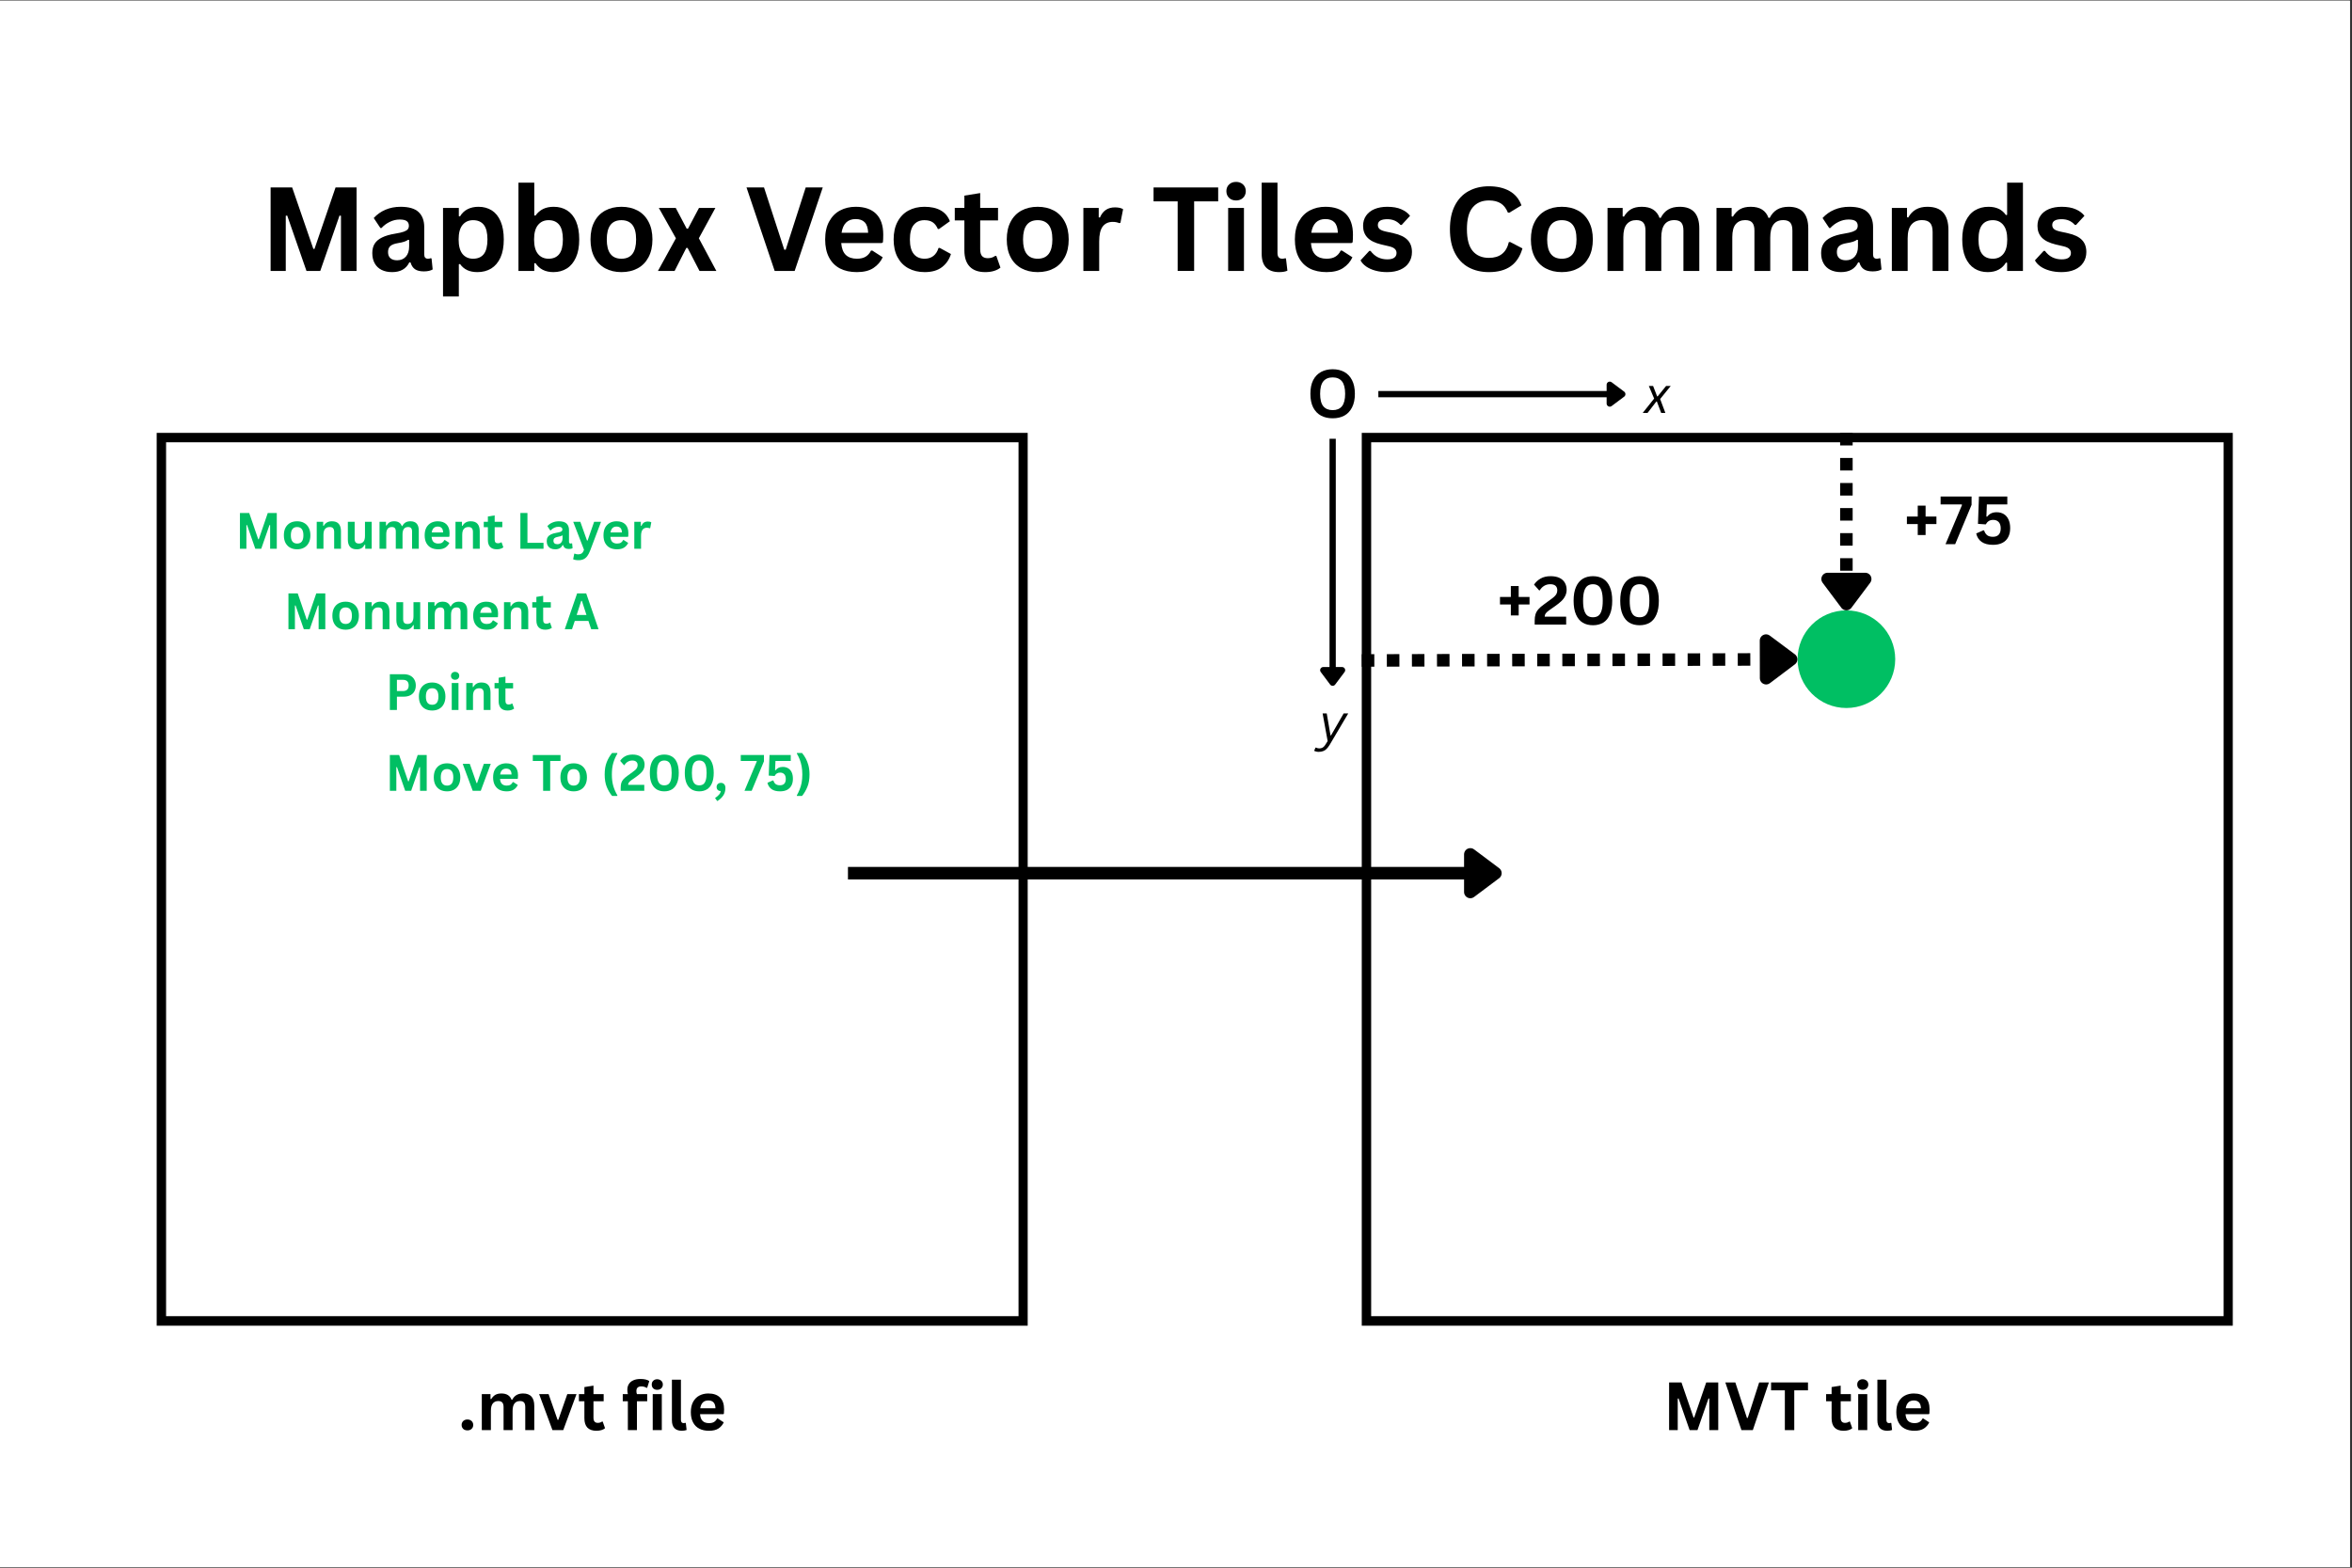 <svg xmlns="http://www.w3.org/2000/svg" xmlns:xlink="http://www.w3.org/1999/xlink" width="750" zoomAndPan="magnify" viewBox="0 0 562.5 375" height="500" preserveAspectRatio="xMidYMid meet" version="1.0"><rect x="0" y="0" width="562.5" height="375" fill="#333333" stroke="none"/><defs><g/><clipPath id="cf14b656e6"><path d="M 0 0.168 L 562 0.168 L 562 374.832 L 0 374.832 Z M 0 0.168 " clip-rule="nonzero"/></clipPath><clipPath id="d547d0e0da"><path d="M 325.672 103.547 L 534.141 103.547 L 534.141 317.191 L 325.672 317.191 Z M 325.672 103.547 " clip-rule="nonzero"/></clipPath><clipPath id="1edd4ebe96"><path d="M 0.672 0.547 L 209.141 0.547 L 209.141 214 L 0.672 214 Z M 0.672 0.547 " clip-rule="nonzero"/></clipPath><clipPath id="0d8a115948"><rect x="0" width="210" y="0" height="215"/></clipPath><clipPath id="96ffcd0867"><path d="M 325.676 103.547 L 533.988 103.547 L 533.988 317.109 L 325.676 317.109 Z M 325.676 103.547 " clip-rule="nonzero"/></clipPath><clipPath id="2459560730"><path d="M 37.465 103.547 L 245.934 103.547 L 245.934 317.191 L 37.465 317.191 Z M 37.465 103.547 " clip-rule="nonzero"/></clipPath><clipPath id="49f1d0bedb"><path d="M 0.465 0.547 L 208.934 0.547 L 208.934 214 L 0.465 214 Z M 0.465 0.547 " clip-rule="nonzero"/></clipPath><clipPath id="35a9e8a884"><rect x="0" width="209" y="0" height="215"/></clipPath><clipPath id="473ead52b4"><path d="M 37.473 103.547 L 245.781 103.547 L 245.781 317.109 L 37.473 317.109 Z M 37.473 103.547 " clip-rule="nonzero"/></clipPath><clipPath id="84a238ac06"><path d="M 429.906 146.008 L 453.258 146.008 L 453.258 169.359 L 429.906 169.359 Z M 429.906 146.008 " clip-rule="nonzero"/></clipPath><clipPath id="c51cc10202"><path d="M 441.582 146.008 C 435.133 146.008 429.906 151.234 429.906 157.684 C 429.906 164.133 435.133 169.359 441.582 169.359 C 448.031 169.359 453.258 164.133 453.258 157.684 C 453.258 151.234 448.031 146.008 441.582 146.008 Z M 441.582 146.008 " clip-rule="nonzero"/></clipPath><clipPath id="29f0220c11"><path d="M 0.906 0.008 L 24.258 0.008 L 24.258 23.359 L 0.906 23.359 Z M 0.906 0.008 " clip-rule="nonzero"/></clipPath><clipPath id="74f7018776"><path d="M 12.582 0.008 C 6.133 0.008 0.906 5.234 0.906 11.684 C 0.906 18.133 6.133 23.359 12.582 23.359 C 19.031 23.359 24.258 18.133 24.258 11.684 C 24.258 5.234 19.031 0.008 12.582 0.008 Z M 12.582 0.008 " clip-rule="nonzero"/></clipPath><clipPath id="a8ab68cf88"><rect x="0" width="25" y="0" height="24"/></clipPath></defs><g clip-path="url(#cf14b656e6)"><path fill="#ffffff" d="M 0 0.168 L 562 0.168 L 562 374.832 L 0 374.832 Z M 0 0.168 " fill-opacity="1" fill-rule="nonzero"/><path fill="#ffffff" d="M 0 0.168 L 562 0.168 L 562 374.832 L 0 374.832 Z M 0 0.168 " fill-opacity="1" fill-rule="nonzero"/></g><g clip-path="url(#d547d0e0da)"><g transform="matrix(1, 0, 0, 1, 325, 103)"><g clip-path="url(#0d8a115948)"><g clip-path="url(#1edd4ebe96)"><path fill="#ffffff" d="M 0.672 0.547 L 209.141 0.547 L 209.141 213.902 L 0.672 213.902 Z M 0.672 0.547 " fill-opacity="1" fill-rule="nonzero"/></g></g></g></g><g clip-path="url(#96ffcd0867)"><path stroke-linecap="butt" transform="matrix(0.749, 0, 0, 0.749, 325.677, 103.548)" fill="none" stroke-linejoin="miter" d="M -0.001 -0.002 L 278.189 -0.002 L 278.189 285.095 L -0.001 285.095 Z M -0.001 -0.002 " stroke="#000000" stroke-width="6" stroke-opacity="1" stroke-miterlimit="4"/></g><g clip-path="url(#2459560730)"><g transform="matrix(1, 0, 0, 1, 37, 103)"><g clip-path="url(#35a9e8a884)"><g clip-path="url(#49f1d0bedb)"><path fill="#ffffff" d="M 0.465 0.547 L 208.934 0.547 L 208.934 213.902 L 0.465 213.902 Z M 0.465 0.547 " fill-opacity="1" fill-rule="nonzero"/></g></g></g></g><g clip-path="url(#473ead52b4)"><path stroke-linecap="butt" transform="matrix(0.749, 0, 0, 0.749, 37.471, 103.548)" fill="none" stroke-linejoin="miter" d="M 0.002 -0.002 L 278.192 -0.002 L 278.192 285.095 L 0.002 285.095 Z M 0.002 -0.002 " stroke="#000000" stroke-width="6" stroke-opacity="1" stroke-miterlimit="4"/></g><path stroke-linecap="butt" transform="matrix(0.749, 0, 0, 0.749, 202.799, 207.372)" fill="none" stroke-linejoin="miter" d="M -0.003 2.001 L 197.72 2.001 " stroke="#000000" stroke-width="4" stroke-opacity="1" stroke-miterlimit="4"/><path stroke-linecap="round" transform="matrix(0.749, 0, 0, 0.749, 202.799, 207.372)" fill-opacity="1" fill="#000000" fill-rule="nonzero" stroke-linejoin="round" d="M 198.721 -3.999 L 206.723 2.001 L 198.721 8.001 Z M 198.721 -3.999 " stroke="#000000" stroke-width="4" stroke-opacity="1" stroke-miterlimit="4"/><g fill="#000000" fill-opacity="1"><g transform="translate(397.697, 342.093)"><g><path d="M 3.547 0 L 1.484 0 L 1.484 -11.406 L 4.438 -11.406 L 7.328 -3.016 L 7.484 -3.016 L 10.359 -11.406 L 13.234 -11.406 L 13.234 0 L 11.094 0 L 11.094 -7.547 L 10.906 -7.578 L 8.266 0 L 6.391 0 L 3.75 -7.578 L 3.547 -7.547 Z M 3.547 0 "/></g></g></g><g fill="#000000" fill-opacity="1"><g transform="translate(412.422, 342.093)"><g><path d="M 6.781 0 L 4.062 0 L 0.203 -11.406 L 2.594 -11.406 L 5.375 -2.906 L 5.562 -2.906 L 8.297 -11.406 L 10.625 -11.406 Z M 6.781 0 "/></g></g></g><g fill="#000000" fill-opacity="1"><g transform="translate(423.254, 342.093)"><g><path d="M 9.141 -11.406 L 9.141 -9.516 L 5.859 -9.516 L 5.859 0 L 3.609 0 L 3.609 -9.516 L 0.312 -9.516 L 0.312 -11.406 Z M 9.141 -11.406 "/></g></g></g><g fill="#000000" fill-opacity="1"><g transform="translate(432.712, 342.093)"><g/></g></g><g fill="#000000" fill-opacity="1"><g transform="translate(436.481, 342.093)"><g><path d="M 5.938 -2.047 L 6.5 -0.453 C 6.27 -0.254 5.977 -0.102 5.625 0 C 5.27 0.102 4.867 0.156 4.422 0.156 C 3.484 0.156 2.77 -0.094 2.281 -0.594 C 1.801 -1.102 1.562 -1.844 1.562 -2.812 L 1.562 -6.906 L 0.25 -6.906 L 0.25 -8.609 L 1.562 -8.609 L 1.562 -10.297 L 3.734 -10.641 L 3.734 -8.609 L 6.172 -8.609 L 6.172 -6.906 L 3.734 -6.906 L 3.734 -2.969 C 3.734 -2.539 3.82 -2.227 4 -2.031 C 4.176 -1.832 4.43 -1.734 4.766 -1.734 C 5.148 -1.734 5.488 -1.836 5.781 -2.047 Z M 5.938 -2.047 "/></g></g></g><g fill="#000000" fill-opacity="1"><g transform="translate(443.169, 342.093)"><g><path d="M 2.312 -9.641 C 1.926 -9.641 1.609 -9.754 1.359 -9.984 C 1.117 -10.223 1 -10.531 1 -10.906 C 1 -11.281 1.117 -11.582 1.359 -11.812 C 1.609 -12.051 1.926 -12.172 2.312 -12.172 C 2.57 -12.172 2.801 -12.113 3 -12 C 3.207 -11.895 3.367 -11.75 3.484 -11.562 C 3.598 -11.375 3.656 -11.156 3.656 -10.906 C 3.656 -10.664 3.598 -10.445 3.484 -10.25 C 3.367 -10.062 3.207 -9.91 3 -9.797 C 2.801 -9.691 2.57 -9.641 2.312 -9.641 Z M 1.234 0 L 1.234 -8.609 L 3.406 -8.609 L 3.406 0 Z M 1.234 0 "/></g></g></g><g fill="#000000" fill-opacity="1"><g transform="translate(447.804, 342.093)"><g><path d="M 3.578 0.156 C 2.797 0.156 2.203 -0.051 1.797 -0.469 C 1.391 -0.883 1.188 -1.52 1.188 -2.375 L 1.188 -12.062 L 3.344 -12.062 L 3.344 -2.453 C 3.344 -1.93 3.562 -1.672 4 -1.672 C 4.125 -1.672 4.258 -1.691 4.406 -1.734 L 4.516 -1.703 L 4.703 -0.031 C 4.586 0.02 4.43 0.062 4.234 0.094 C 4.035 0.133 3.816 0.156 3.578 0.156 Z M 3.578 0.156 "/></g></g></g><g fill="#000000" fill-opacity="1"><g transform="translate(452.751, 342.093)"><g><path d="M 8.5 -3.812 L 2.969 -3.812 C 3.031 -3.062 3.242 -2.516 3.609 -2.172 C 3.973 -1.836 4.473 -1.672 5.109 -1.672 C 5.598 -1.672 5.992 -1.758 6.297 -1.938 C 6.609 -2.125 6.859 -2.406 7.047 -2.781 L 7.219 -2.781 L 8.641 -1.859 C 8.359 -1.254 7.938 -0.766 7.375 -0.391 C 6.812 -0.023 6.055 0.156 5.109 0.156 C 4.211 0.156 3.441 -0.008 2.797 -0.344 C 2.148 -0.676 1.648 -1.176 1.297 -1.844 C 0.941 -2.52 0.766 -3.336 0.766 -4.297 C 0.766 -5.273 0.945 -6.098 1.312 -6.766 C 1.688 -7.441 2.188 -7.941 2.812 -8.266 C 3.445 -8.598 4.16 -8.766 4.953 -8.766 C 6.172 -8.766 7.102 -8.441 7.75 -7.797 C 8.395 -7.16 8.719 -6.219 8.719 -4.969 C 8.719 -4.508 8.703 -4.156 8.672 -3.906 Z M 6.656 -5.219 C 6.633 -5.875 6.477 -6.348 6.188 -6.641 C 5.906 -6.941 5.492 -7.094 4.953 -7.094 C 3.859 -7.094 3.211 -6.469 3.016 -5.219 Z M 6.656 -5.219 "/></g></g></g><g fill="#000000" fill-opacity="1"><g transform="translate(109.585, 342.093)"><g><path d="M 2.203 0.062 C 1.922 0.062 1.676 0.008 1.469 -0.094 C 1.258 -0.207 1.098 -0.363 0.984 -0.562 C 0.867 -0.758 0.812 -0.984 0.812 -1.234 C 0.812 -1.484 0.867 -1.707 0.984 -1.906 C 1.098 -2.102 1.258 -2.258 1.469 -2.375 C 1.676 -2.488 1.922 -2.547 2.203 -2.547 C 2.484 -2.547 2.727 -2.488 2.938 -2.375 C 3.145 -2.258 3.305 -2.102 3.422 -1.906 C 3.535 -1.707 3.594 -1.484 3.594 -1.234 C 3.594 -0.859 3.461 -0.547 3.203 -0.297 C 2.953 -0.055 2.617 0.062 2.203 0.062 Z M 2.203 0.062 "/></g></g></g><g fill="#000000" fill-opacity="1"><g transform="translate(113.994, 342.093)"><g><path d="M 1.234 0 L 1.234 -8.609 L 3.312 -8.609 L 3.312 -7.453 L 3.484 -7.422 C 3.766 -7.879 4.094 -8.219 4.469 -8.438 C 4.844 -8.656 5.328 -8.766 5.922 -8.766 C 6.566 -8.766 7.086 -8.633 7.484 -8.375 C 7.879 -8.125 8.164 -7.754 8.344 -7.266 L 8.516 -7.266 C 8.773 -7.773 9.113 -8.148 9.531 -8.391 C 9.957 -8.641 10.484 -8.766 11.109 -8.766 C 12.891 -8.766 13.781 -7.773 13.781 -5.797 L 13.781 0 L 11.625 0 L 11.625 -5.516 C 11.625 -6.023 11.523 -6.391 11.328 -6.609 C 11.129 -6.836 10.812 -6.953 10.375 -6.953 C 9.188 -6.953 8.594 -6.156 8.594 -4.562 L 8.594 0 L 6.438 0 L 6.438 -5.516 C 6.438 -6.023 6.332 -6.391 6.125 -6.609 C 5.926 -6.836 5.609 -6.953 5.172 -6.953 C 4.617 -6.953 4.188 -6.766 3.875 -6.391 C 3.562 -6.016 3.406 -5.422 3.406 -4.609 L 3.406 0 Z M 1.234 0 "/></g></g></g><g fill="#000000" fill-opacity="1"><g transform="translate(128.782, 342.093)"><g><path d="M 5.922 0 L 3.344 0 L 0.156 -8.609 L 2.422 -8.609 L 4.562 -2.469 L 4.75 -2.469 L 6.891 -8.609 L 9.094 -8.609 Z M 5.922 0 "/></g></g></g><g fill="#000000" fill-opacity="1"><g transform="translate(138.201, 342.093)"><g><path d="M 5.938 -2.047 L 6.5 -0.453 C 6.27 -0.254 5.977 -0.102 5.625 0 C 5.27 0.102 4.867 0.156 4.422 0.156 C 3.484 0.156 2.77 -0.094 2.281 -0.594 C 1.801 -1.102 1.562 -1.844 1.562 -2.812 L 1.562 -6.906 L 0.25 -6.906 L 0.25 -8.609 L 1.562 -8.609 L 1.562 -10.297 L 3.734 -10.641 L 3.734 -8.609 L 6.172 -8.609 L 6.172 -6.906 L 3.734 -6.906 L 3.734 -2.969 C 3.734 -2.539 3.82 -2.227 4 -2.031 C 4.176 -1.832 4.43 -1.734 4.766 -1.734 C 5.148 -1.734 5.488 -1.836 5.781 -2.047 Z M 5.938 -2.047 "/></g></g></g><g fill="#000000" fill-opacity="1"><g transform="translate(144.889, 342.093)"><g/></g></g><g fill="#000000" fill-opacity="1"><g transform="translate(148.658, 342.093)"><g><path d="M 1.5 0 L 1.5 -6.906 L 0.281 -6.906 L 0.281 -8.609 L 1.5 -8.609 C 1.414 -8.973 1.375 -9.316 1.375 -9.641 C 1.375 -10.18 1.5 -10.645 1.75 -11.031 C 2 -11.426 2.359 -11.723 2.828 -11.922 C 3.297 -12.129 3.852 -12.234 4.5 -12.234 C 5.445 -12.234 6.156 -12.066 6.625 -11.734 L 6.125 -10.141 L 5.953 -10.109 C 5.629 -10.336 5.219 -10.453 4.719 -10.453 C 4.32 -10.453 4.023 -10.359 3.828 -10.172 C 3.641 -9.984 3.547 -9.723 3.547 -9.391 C 3.547 -9.254 3.551 -9.125 3.562 -9 C 3.582 -8.883 3.617 -8.754 3.672 -8.609 L 6.125 -8.609 L 6.125 -6.906 L 3.672 -6.906 L 3.672 0 Z M 1.5 0 "/></g></g></g><g fill="#000000" fill-opacity="1"><g transform="translate(154.87, 342.093)"><g><path d="M 2.312 -9.641 C 1.926 -9.641 1.609 -9.754 1.359 -9.984 C 1.117 -10.223 1 -10.531 1 -10.906 C 1 -11.281 1.117 -11.582 1.359 -11.812 C 1.609 -12.051 1.926 -12.172 2.312 -12.172 C 2.57 -12.172 2.801 -12.113 3 -12 C 3.207 -11.895 3.367 -11.75 3.484 -11.562 C 3.598 -11.375 3.656 -11.156 3.656 -10.906 C 3.656 -10.664 3.598 -10.445 3.484 -10.25 C 3.367 -10.062 3.207 -9.91 3 -9.797 C 2.801 -9.691 2.57 -9.641 2.312 -9.641 Z M 1.234 0 L 1.234 -8.609 L 3.406 -8.609 L 3.406 0 Z M 1.234 0 "/></g></g></g><g fill="#000000" fill-opacity="1"><g transform="translate(159.505, 342.093)"><g><path d="M 3.578 0.156 C 2.797 0.156 2.203 -0.051 1.797 -0.469 C 1.391 -0.883 1.188 -1.52 1.188 -2.375 L 1.188 -12.062 L 3.344 -12.062 L 3.344 -2.453 C 3.344 -1.93 3.562 -1.672 4 -1.672 C 4.125 -1.672 4.258 -1.691 4.406 -1.734 L 4.516 -1.703 L 4.703 -0.031 C 4.586 0.02 4.43 0.062 4.234 0.094 C 4.035 0.133 3.816 0.156 3.578 0.156 Z M 3.578 0.156 "/></g></g></g><g fill="#000000" fill-opacity="1"><g transform="translate(164.453, 342.093)"><g><path d="M 8.5 -3.812 L 2.969 -3.812 C 3.031 -3.062 3.242 -2.516 3.609 -2.172 C 3.973 -1.836 4.473 -1.672 5.109 -1.672 C 5.598 -1.672 5.992 -1.758 6.297 -1.938 C 6.609 -2.125 6.859 -2.406 7.047 -2.781 L 7.219 -2.781 L 8.641 -1.859 C 8.359 -1.254 7.938 -0.766 7.375 -0.391 C 6.812 -0.023 6.055 0.156 5.109 0.156 C 4.211 0.156 3.441 -0.008 2.797 -0.344 C 2.148 -0.676 1.648 -1.176 1.297 -1.844 C 0.941 -2.52 0.766 -3.336 0.766 -4.297 C 0.766 -5.273 0.945 -6.098 1.312 -6.766 C 1.688 -7.441 2.188 -7.941 2.812 -8.266 C 3.445 -8.598 4.16 -8.766 4.953 -8.766 C 6.172 -8.766 7.102 -8.441 7.75 -7.797 C 8.395 -7.16 8.719 -6.219 8.719 -4.969 C 8.719 -4.508 8.703 -4.156 8.672 -3.906 Z M 6.656 -5.219 C 6.633 -5.875 6.477 -6.348 6.188 -6.641 C 5.906 -6.941 5.492 -7.094 4.953 -7.094 C 3.859 -7.094 3.211 -6.469 3.016 -5.219 Z M 6.656 -5.219 "/></g></g></g><g clip-path="url(#84a238ac06)"><g clip-path="url(#c51cc10202)"><g transform="matrix(1, 0, 0, 1, 429, 146)"><g clip-path="url(#a8ab68cf88)"><g clip-path="url(#29f0220c11)"><g clip-path="url(#74f7018776)"><path fill="#00bf63" d="M 0.906 0.008 L 24.258 0.008 L 24.258 23.359 L 0.906 23.359 Z M 0.906 0.008 " fill-opacity="1" fill-rule="nonzero"/></g></g></g></g></g></g><g fill="#00bf63" fill-opacity="1"><g transform="translate(56.275, 131.27)"><g><path d="M 2.656 0 L 1.109 0 L 1.109 -8.562 L 3.328 -8.562 L 5.484 -2.266 L 5.609 -2.266 L 7.766 -8.562 L 9.922 -8.562 L 9.922 0 L 8.328 0 L 8.328 -5.656 L 8.172 -5.672 L 6.203 0 L 4.781 0 L 2.812 -5.672 L 2.656 -5.656 Z M 2.656 0 "/></g></g></g><g fill="#00bf63" fill-opacity="1"><g transform="translate(67.311, 131.27)"><g><path d="M 3.75 0.125 C 3.113 0.125 2.555 -0.004 2.078 -0.266 C 1.609 -0.523 1.238 -0.906 0.969 -1.406 C 0.707 -1.906 0.578 -2.508 0.578 -3.219 C 0.578 -3.938 0.707 -4.547 0.969 -5.047 C 1.238 -5.547 1.609 -5.926 2.078 -6.188 C 2.555 -6.445 3.113 -6.578 3.75 -6.578 C 4.383 -6.578 4.938 -6.445 5.406 -6.188 C 5.883 -5.926 6.254 -5.547 6.516 -5.047 C 6.785 -4.547 6.922 -3.938 6.922 -3.219 C 6.922 -2.508 6.785 -1.906 6.516 -1.406 C 6.254 -0.906 5.883 -0.523 5.406 -0.266 C 4.938 -0.004 4.383 0.125 3.75 0.125 Z M 3.75 -1.25 C 4.75 -1.25 5.25 -1.906 5.25 -3.219 C 5.25 -3.906 5.117 -4.406 4.859 -4.719 C 4.609 -5.039 4.238 -5.203 3.75 -5.203 C 2.75 -5.203 2.25 -4.539 2.25 -3.219 C 2.25 -1.906 2.75 -1.25 3.75 -1.25 Z M 3.75 -1.25 "/></g></g></g><g fill="#00bf63" fill-opacity="1"><g transform="translate(74.809, 131.27)"><g><path d="M 0.938 0 L 0.938 -6.453 L 2.484 -6.453 L 2.484 -5.5 L 2.609 -5.484 C 3.016 -6.211 3.664 -6.578 4.562 -6.578 C 5.312 -6.578 5.859 -6.375 6.203 -5.969 C 6.555 -5.562 6.734 -4.973 6.734 -4.203 L 6.734 0 L 5.109 0 L 5.109 -4 C 5.109 -4.426 5.02 -4.734 4.844 -4.922 C 4.676 -5.109 4.406 -5.203 4.031 -5.203 C 3.562 -5.203 3.195 -5.051 2.938 -4.75 C 2.676 -4.457 2.547 -3.988 2.547 -3.344 L 2.547 0 Z M 0.938 0 "/></g></g></g><g fill="#00bf63" fill-opacity="1"><g transform="translate(82.365, 131.27)"><g><path d="M 2.953 0.125 C 2.223 0.125 1.688 -0.07 1.344 -0.469 C 1 -0.863 0.828 -1.43 0.828 -2.172 L 0.828 -6.453 L 2.453 -6.453 L 2.453 -2.375 C 2.453 -1.988 2.535 -1.703 2.703 -1.516 C 2.879 -1.336 3.145 -1.25 3.5 -1.25 C 3.945 -1.25 4.297 -1.395 4.547 -1.688 C 4.797 -1.977 4.922 -2.441 4.922 -3.078 L 4.922 -6.453 L 6.531 -6.453 L 6.531 0 L 4.984 0 L 4.984 -0.953 L 4.859 -0.984 C 4.648 -0.609 4.395 -0.328 4.094 -0.141 C 3.801 0.035 3.422 0.125 2.953 0.125 Z M 2.953 0.125 "/></g></g></g><g fill="#00bf63" fill-opacity="1"><g transform="translate(89.827, 131.27)"><g><path d="M 0.938 0 L 0.938 -6.453 L 2.484 -6.453 L 2.484 -5.594 L 2.609 -5.562 C 2.816 -5.906 3.062 -6.16 3.344 -6.328 C 3.633 -6.492 4 -6.578 4.438 -6.578 C 4.926 -6.578 5.316 -6.477 5.609 -6.281 C 5.91 -6.094 6.129 -5.812 6.266 -5.438 L 6.391 -5.438 C 6.586 -5.82 6.844 -6.109 7.156 -6.297 C 7.469 -6.484 7.859 -6.578 8.328 -6.578 C 9.66 -6.578 10.328 -5.832 10.328 -4.344 L 10.328 0 L 8.719 0 L 8.719 -4.141 C 8.719 -4.516 8.641 -4.785 8.484 -4.953 C 8.336 -5.117 8.102 -5.203 7.781 -5.203 C 6.883 -5.203 6.438 -4.609 6.438 -3.422 L 6.438 0 L 4.828 0 L 4.828 -4.141 C 4.828 -4.516 4.75 -4.785 4.594 -4.953 C 4.445 -5.117 4.207 -5.203 3.875 -5.203 C 3.457 -5.203 3.129 -5.062 2.891 -4.781 C 2.66 -4.508 2.547 -4.066 2.547 -3.453 L 2.547 0 Z M 0.938 0 "/></g></g></g><g fill="#00bf63" fill-opacity="1"><g transform="translate(100.986, 131.27)"><g><path d="M 6.375 -2.859 L 2.234 -2.859 C 2.273 -2.297 2.43 -1.883 2.703 -1.625 C 2.984 -1.375 3.359 -1.25 3.828 -1.25 C 4.203 -1.25 4.504 -1.316 4.734 -1.453 C 4.961 -1.598 5.145 -1.812 5.281 -2.094 L 5.406 -2.094 L 6.484 -1.406 C 6.273 -0.945 5.957 -0.578 5.531 -0.297 C 5.102 -0.016 4.535 0.125 3.828 0.125 C 3.16 0.125 2.582 0 2.094 -0.25 C 1.613 -0.508 1.238 -0.891 0.969 -1.391 C 0.707 -1.891 0.578 -2.5 0.578 -3.219 C 0.578 -3.957 0.711 -4.578 0.984 -5.078 C 1.266 -5.578 1.641 -5.953 2.109 -6.203 C 2.586 -6.453 3.117 -6.578 3.703 -6.578 C 4.617 -6.578 5.316 -6.332 5.797 -5.844 C 6.285 -5.363 6.531 -4.656 6.531 -3.719 C 6.531 -3.383 6.52 -3.125 6.5 -2.938 Z M 4.984 -3.906 C 4.973 -4.395 4.859 -4.75 4.641 -4.969 C 4.43 -5.195 4.117 -5.312 3.703 -5.312 C 2.891 -5.312 2.41 -4.844 2.266 -3.906 Z M 4.984 -3.906 "/></g></g></g><g fill="#00bf63" fill-opacity="1"><g transform="translate(107.998, 131.27)"><g><path d="M 0.938 0 L 0.938 -6.453 L 2.484 -6.453 L 2.484 -5.5 L 2.609 -5.484 C 3.016 -6.211 3.664 -6.578 4.562 -6.578 C 5.312 -6.578 5.859 -6.375 6.203 -5.969 C 6.555 -5.562 6.734 -4.973 6.734 -4.203 L 6.734 0 L 5.109 0 L 5.109 -4 C 5.109 -4.426 5.02 -4.734 4.844 -4.922 C 4.676 -5.109 4.406 -5.203 4.031 -5.203 C 3.562 -5.203 3.195 -5.051 2.938 -4.75 C 2.676 -4.457 2.547 -3.988 2.547 -3.344 L 2.547 0 Z M 0.938 0 "/></g></g></g><g fill="#00bf63" fill-opacity="1"><g transform="translate(115.508, 131.27)"><g><path d="M 4.453 -1.531 L 4.875 -0.344 C 4.695 -0.195 4.473 -0.082 4.203 0 C 3.941 0.082 3.645 0.125 3.312 0.125 C 2.613 0.125 2.082 -0.062 1.719 -0.438 C 1.352 -0.82 1.172 -1.379 1.172 -2.109 L 1.172 -5.172 L 0.188 -5.172 L 0.188 -6.453 L 1.172 -6.453 L 1.172 -7.719 L 2.797 -7.984 L 2.797 -6.453 L 4.625 -6.453 L 4.625 -5.172 L 2.797 -5.172 L 2.797 -2.219 C 2.797 -1.906 2.859 -1.676 2.984 -1.531 C 3.117 -1.383 3.316 -1.312 3.578 -1.312 C 3.867 -1.312 4.117 -1.383 4.328 -1.531 Z M 4.453 -1.531 "/></g></g></g><g fill="#00bf63" fill-opacity="1"><g transform="translate(120.52, 131.27)"><g/></g></g><g fill="#00bf63" fill-opacity="1"><g transform="translate(123.345, 131.27)"><g><path d="M 2.797 -8.562 L 2.797 -1.422 L 6.641 -1.422 L 6.641 0 L 1.109 0 L 1.109 -8.562 Z M 2.797 -8.562 "/></g></g></g><g fill="#00bf63" fill-opacity="1"><g transform="translate(130.269, 131.27)"><g><path d="M 2.516 0.125 C 2.098 0.125 1.738 0.051 1.438 -0.094 C 1.133 -0.25 0.898 -0.473 0.734 -0.766 C 0.566 -1.066 0.484 -1.426 0.484 -1.844 C 0.484 -2.219 0.566 -2.535 0.734 -2.797 C 0.898 -3.055 1.156 -3.27 1.5 -3.438 C 1.844 -3.602 2.289 -3.734 2.844 -3.828 C 3.227 -3.891 3.52 -3.957 3.719 -4.031 C 3.926 -4.102 4.062 -4.188 4.125 -4.281 C 4.195 -4.375 4.234 -4.492 4.234 -4.641 C 4.234 -4.836 4.16 -4.988 4.016 -5.094 C 3.867 -5.207 3.629 -5.266 3.297 -5.266 C 2.941 -5.266 2.602 -5.188 2.281 -5.031 C 1.957 -4.875 1.676 -4.664 1.438 -4.406 L 1.312 -4.406 L 0.641 -5.422 C 0.961 -5.785 1.359 -6.066 1.828 -6.266 C 2.305 -6.473 2.82 -6.578 3.375 -6.578 C 4.227 -6.578 4.848 -6.395 5.234 -6.031 C 5.617 -5.664 5.812 -5.148 5.812 -4.484 L 5.812 -1.688 C 5.812 -1.395 5.938 -1.25 6.188 -1.25 C 6.289 -1.25 6.391 -1.27 6.484 -1.312 L 6.562 -1.281 L 6.672 -0.156 C 6.586 -0.094 6.461 -0.039 6.297 0 C 6.141 0.031 5.969 0.047 5.781 0.047 C 5.395 0.047 5.094 -0.023 4.875 -0.172 C 4.656 -0.316 4.5 -0.551 4.406 -0.875 L 4.281 -0.891 C 3.969 -0.211 3.379 0.125 2.516 0.125 Z M 3.031 -1.094 C 3.406 -1.094 3.703 -1.219 3.922 -1.469 C 4.148 -1.719 4.266 -2.066 4.266 -2.516 L 4.266 -3.172 L 4.156 -3.188 C 4.062 -3.113 3.93 -3.051 3.766 -3 C 3.609 -2.945 3.383 -2.895 3.094 -2.844 C 2.738 -2.781 2.484 -2.676 2.328 -2.531 C 2.172 -2.395 2.094 -2.195 2.094 -1.938 C 2.094 -1.656 2.176 -1.441 2.344 -1.297 C 2.508 -1.16 2.738 -1.094 3.031 -1.094 Z M 3.031 -1.094 "/></g></g></g><g fill="#00bf63" fill-opacity="1"><g transform="translate(136.948, 131.27)"><g><path d="M 1.422 2.734 C 1.148 2.734 0.898 2.711 0.672 2.672 C 0.453 2.629 0.27 2.57 0.125 2.5 L 0.391 1.188 L 0.484 1.156 C 0.586 1.207 0.711 1.25 0.859 1.281 C 1.004 1.312 1.148 1.328 1.297 1.328 C 1.555 1.328 1.773 1.289 1.953 1.219 C 2.129 1.156 2.273 1.047 2.391 0.891 C 2.516 0.734 2.625 0.516 2.719 0.234 L 0.141 -6.453 L 1.844 -6.453 L 3.438 -1.969 L 3.578 -1.969 L 5.141 -6.453 L 6.797 -6.453 L 4.203 0.406 C 3.992 0.957 3.766 1.398 3.516 1.734 C 3.266 2.078 2.973 2.328 2.641 2.484 C 2.305 2.648 1.898 2.734 1.422 2.734 Z M 1.422 2.734 "/></g></g></g><g fill="#00bf63" fill-opacity="1"><g transform="translate(143.75, 131.27)"><g><path d="M 6.375 -2.859 L 2.234 -2.859 C 2.273 -2.297 2.43 -1.883 2.703 -1.625 C 2.984 -1.375 3.359 -1.25 3.828 -1.25 C 4.203 -1.25 4.504 -1.316 4.734 -1.453 C 4.961 -1.598 5.145 -1.812 5.281 -2.094 L 5.406 -2.094 L 6.484 -1.406 C 6.273 -0.945 5.957 -0.578 5.531 -0.297 C 5.102 -0.016 4.535 0.125 3.828 0.125 C 3.16 0.125 2.582 0 2.094 -0.25 C 1.613 -0.508 1.238 -0.891 0.969 -1.391 C 0.707 -1.891 0.578 -2.5 0.578 -3.219 C 0.578 -3.957 0.711 -4.578 0.984 -5.078 C 1.266 -5.578 1.641 -5.953 2.109 -6.203 C 2.586 -6.453 3.117 -6.578 3.703 -6.578 C 4.617 -6.578 5.316 -6.332 5.797 -5.844 C 6.285 -5.363 6.531 -4.656 6.531 -3.719 C 6.531 -3.383 6.52 -3.125 6.5 -2.938 Z M 4.984 -3.906 C 4.973 -4.395 4.859 -4.75 4.641 -4.969 C 4.43 -5.195 4.117 -5.312 3.703 -5.312 C 2.891 -5.312 2.41 -4.844 2.266 -3.906 Z M 4.984 -3.906 "/></g></g></g><g fill="#00bf63" fill-opacity="1"><g transform="translate(150.762, 131.27)"><g><path d="M 0.938 0 L 0.938 -6.453 L 2.5 -6.453 L 2.5 -5.5 L 2.625 -5.469 C 2.781 -5.832 2.984 -6.098 3.234 -6.266 C 3.492 -6.43 3.805 -6.516 4.172 -6.516 C 4.535 -6.516 4.812 -6.453 5 -6.328 L 4.734 -4.922 L 4.609 -4.906 C 4.504 -4.945 4.398 -4.977 4.297 -5 C 4.203 -5.02 4.082 -5.031 3.938 -5.031 C 3.488 -5.031 3.145 -4.867 2.906 -4.547 C 2.664 -4.234 2.547 -3.723 2.547 -3.016 L 2.547 0 Z M 0.938 0 "/></g></g></g><g fill="#00bf63" fill-opacity="1"><g transform="translate(67.875, 150.503)"><g><path d="M 2.656 0 L 1.109 0 L 1.109 -8.562 L 3.328 -8.562 L 5.484 -2.266 L 5.609 -2.266 L 7.766 -8.562 L 9.922 -8.562 L 9.922 0 L 8.328 0 L 8.328 -5.656 L 8.172 -5.672 L 6.203 0 L 4.781 0 L 2.812 -5.672 L 2.656 -5.656 Z M 2.656 0 "/></g></g></g><g fill="#00bf63" fill-opacity="1"><g transform="translate(78.911, 150.503)"><g><path d="M 3.75 0.125 C 3.113 0.125 2.555 -0.004 2.078 -0.266 C 1.609 -0.523 1.238 -0.906 0.969 -1.406 C 0.707 -1.906 0.578 -2.508 0.578 -3.219 C 0.578 -3.938 0.707 -4.547 0.969 -5.047 C 1.238 -5.547 1.609 -5.926 2.078 -6.188 C 2.555 -6.445 3.113 -6.578 3.75 -6.578 C 4.383 -6.578 4.938 -6.445 5.406 -6.188 C 5.883 -5.926 6.254 -5.547 6.516 -5.047 C 6.785 -4.547 6.922 -3.938 6.922 -3.219 C 6.922 -2.508 6.785 -1.906 6.516 -1.406 C 6.254 -0.906 5.883 -0.523 5.406 -0.266 C 4.938 -0.004 4.383 0.125 3.75 0.125 Z M 3.75 -1.25 C 4.75 -1.25 5.25 -1.906 5.25 -3.219 C 5.25 -3.906 5.117 -4.406 4.859 -4.719 C 4.609 -5.039 4.238 -5.203 3.75 -5.203 C 2.75 -5.203 2.25 -4.539 2.25 -3.219 C 2.25 -1.906 2.75 -1.25 3.75 -1.25 Z M 3.75 -1.25 "/></g></g></g><g fill="#00bf63" fill-opacity="1"><g transform="translate(86.409, 150.503)"><g><path d="M 0.938 0 L 0.938 -6.453 L 2.484 -6.453 L 2.484 -5.5 L 2.609 -5.484 C 3.016 -6.211 3.664 -6.578 4.562 -6.578 C 5.312 -6.578 5.859 -6.375 6.203 -5.969 C 6.555 -5.562 6.734 -4.973 6.734 -4.203 L 6.734 0 L 5.109 0 L 5.109 -4 C 5.109 -4.426 5.02 -4.734 4.844 -4.922 C 4.676 -5.109 4.406 -5.203 4.031 -5.203 C 3.562 -5.203 3.195 -5.051 2.938 -4.75 C 2.676 -4.457 2.547 -3.988 2.547 -3.344 L 2.547 0 Z M 0.938 0 "/></g></g></g><g fill="#00bf63" fill-opacity="1"><g transform="translate(93.965, 150.503)"><g><path d="M 2.953 0.125 C 2.223 0.125 1.688 -0.07 1.344 -0.469 C 1 -0.863 0.828 -1.43 0.828 -2.172 L 0.828 -6.453 L 2.453 -6.453 L 2.453 -2.375 C 2.453 -1.988 2.535 -1.703 2.703 -1.516 C 2.879 -1.336 3.145 -1.25 3.5 -1.25 C 3.945 -1.25 4.297 -1.395 4.547 -1.688 C 4.797 -1.977 4.922 -2.441 4.922 -3.078 L 4.922 -6.453 L 6.531 -6.453 L 6.531 0 L 4.984 0 L 4.984 -0.953 L 4.859 -0.984 C 4.648 -0.609 4.395 -0.328 4.094 -0.141 C 3.801 0.035 3.422 0.125 2.953 0.125 Z M 2.953 0.125 "/></g></g></g><g fill="#00bf63" fill-opacity="1"><g transform="translate(101.428, 150.503)"><g><path d="M 0.938 0 L 0.938 -6.453 L 2.484 -6.453 L 2.484 -5.594 L 2.609 -5.562 C 2.816 -5.906 3.062 -6.16 3.344 -6.328 C 3.633 -6.492 4 -6.578 4.438 -6.578 C 4.926 -6.578 5.316 -6.477 5.609 -6.281 C 5.91 -6.094 6.129 -5.812 6.266 -5.438 L 6.391 -5.438 C 6.586 -5.82 6.844 -6.109 7.156 -6.297 C 7.469 -6.484 7.859 -6.578 8.328 -6.578 C 9.66 -6.578 10.328 -5.832 10.328 -4.344 L 10.328 0 L 8.719 0 L 8.719 -4.141 C 8.719 -4.516 8.641 -4.785 8.484 -4.953 C 8.336 -5.117 8.102 -5.203 7.781 -5.203 C 6.883 -5.203 6.438 -4.609 6.438 -3.422 L 6.438 0 L 4.828 0 L 4.828 -4.141 C 4.828 -4.516 4.75 -4.785 4.594 -4.953 C 4.445 -5.117 4.207 -5.203 3.875 -5.203 C 3.457 -5.203 3.129 -5.062 2.891 -4.781 C 2.66 -4.508 2.547 -4.066 2.547 -3.453 L 2.547 0 Z M 0.938 0 "/></g></g></g><g fill="#00bf63" fill-opacity="1"><g transform="translate(112.587, 150.503)"><g><path d="M 6.375 -2.859 L 2.234 -2.859 C 2.273 -2.297 2.43 -1.883 2.703 -1.625 C 2.984 -1.375 3.359 -1.25 3.828 -1.25 C 4.203 -1.25 4.504 -1.316 4.734 -1.453 C 4.961 -1.598 5.145 -1.812 5.281 -2.094 L 5.406 -2.094 L 6.484 -1.406 C 6.273 -0.945 5.957 -0.578 5.531 -0.297 C 5.102 -0.016 4.535 0.125 3.828 0.125 C 3.16 0.125 2.582 0 2.094 -0.25 C 1.613 -0.508 1.238 -0.891 0.969 -1.391 C 0.707 -1.891 0.578 -2.5 0.578 -3.219 C 0.578 -3.957 0.711 -4.578 0.984 -5.078 C 1.266 -5.578 1.641 -5.953 2.109 -6.203 C 2.586 -6.453 3.117 -6.578 3.703 -6.578 C 4.617 -6.578 5.316 -6.332 5.797 -5.844 C 6.285 -5.363 6.531 -4.656 6.531 -3.719 C 6.531 -3.383 6.52 -3.125 6.5 -2.938 Z M 4.984 -3.906 C 4.973 -4.395 4.859 -4.75 4.641 -4.969 C 4.43 -5.195 4.117 -5.312 3.703 -5.312 C 2.891 -5.312 2.41 -4.844 2.266 -3.906 Z M 4.984 -3.906 "/></g></g></g><g fill="#00bf63" fill-opacity="1"><g transform="translate(119.599, 150.503)"><g><path d="M 0.938 0 L 0.938 -6.453 L 2.484 -6.453 L 2.484 -5.5 L 2.609 -5.484 C 3.016 -6.211 3.664 -6.578 4.562 -6.578 C 5.312 -6.578 5.859 -6.375 6.203 -5.969 C 6.555 -5.562 6.734 -4.973 6.734 -4.203 L 6.734 0 L 5.109 0 L 5.109 -4 C 5.109 -4.426 5.02 -4.734 4.844 -4.922 C 4.676 -5.109 4.406 -5.203 4.031 -5.203 C 3.562 -5.203 3.195 -5.051 2.938 -4.75 C 2.676 -4.457 2.547 -3.988 2.547 -3.344 L 2.547 0 Z M 0.938 0 "/></g></g></g><g fill="#00bf63" fill-opacity="1"><g transform="translate(127.108, 150.503)"><g><path d="M 4.453 -1.531 L 4.875 -0.344 C 4.695 -0.195 4.473 -0.082 4.203 0 C 3.941 0.082 3.645 0.125 3.312 0.125 C 2.613 0.125 2.082 -0.062 1.719 -0.438 C 1.352 -0.82 1.172 -1.379 1.172 -2.109 L 1.172 -5.172 L 0.188 -5.172 L 0.188 -6.453 L 1.172 -6.453 L 1.172 -7.719 L 2.797 -7.984 L 2.797 -6.453 L 4.625 -6.453 L 4.625 -5.172 L 2.797 -5.172 L 2.797 -2.219 C 2.797 -1.906 2.859 -1.676 2.984 -1.531 C 3.117 -1.383 3.316 -1.312 3.578 -1.312 C 3.867 -1.312 4.117 -1.383 4.328 -1.531 Z M 4.453 -1.531 "/></g></g></g><g fill="#00bf63" fill-opacity="1"><g transform="translate(132.12, 150.503)"><g/></g></g><g fill="#00bf63" fill-opacity="1"><g transform="translate(134.945, 150.503)"><g><path d="M 8.203 0 L 6.438 0 L 5.781 -1.969 L 2.516 -1.969 L 1.859 0 L 0.125 0 L 3.078 -8.562 L 5.25 -8.562 Z M 4.062 -6.766 L 2.969 -3.391 L 5.312 -3.391 L 4.219 -6.766 Z M 4.062 -6.766 "/></g></g></g><g fill="#000000" fill-opacity="1"><g transform="translate(62.124, 64.809)"><g><path d="M 6.219 0 L 2.594 0 L 2.594 -19.969 L 7.75 -19.969 L 12.812 -5.281 L 13.094 -5.281 L 18.125 -19.969 L 23.156 -19.969 L 23.156 0 L 19.422 0 L 19.422 -13.188 L 19.078 -13.25 L 14.469 0 L 11.172 0 L 6.562 -13.25 L 6.219 -13.188 Z M 6.219 0 "/></g></g></g><g fill="#000000" fill-opacity="1"><g transform="translate(87.897, 64.809)"><g><path d="M 5.875 0.281 C 4.906 0.281 4.066 0.102 3.359 -0.25 C 2.648 -0.602 2.102 -1.125 1.719 -1.812 C 1.332 -2.5 1.141 -3.32 1.141 -4.281 C 1.141 -5.176 1.332 -5.926 1.719 -6.531 C 2.102 -7.133 2.695 -7.629 3.5 -8.016 C 4.301 -8.41 5.348 -8.711 6.641 -8.922 C 7.535 -9.066 8.219 -9.223 8.688 -9.391 C 9.156 -9.566 9.473 -9.766 9.641 -9.984 C 9.805 -10.203 9.891 -10.477 9.891 -10.812 C 9.891 -11.301 9.719 -11.672 9.375 -11.922 C 9.039 -12.172 8.484 -12.297 7.703 -12.297 C 6.867 -12.297 6.07 -12.109 5.312 -11.734 C 4.551 -11.367 3.895 -10.879 3.344 -10.266 L 3.078 -10.266 L 1.484 -12.656 C 2.254 -13.508 3.188 -14.172 4.281 -14.641 C 5.383 -15.109 6.586 -15.344 7.891 -15.344 C 9.891 -15.344 11.332 -14.922 12.219 -14.078 C 13.113 -13.234 13.562 -12.031 13.562 -10.469 L 13.562 -3.938 C 13.562 -3.258 13.859 -2.922 14.453 -2.922 C 14.68 -2.922 14.906 -2.961 15.125 -3.047 L 15.312 -2.984 L 15.578 -0.359 C 15.367 -0.223 15.078 -0.109 14.703 -0.016 C 14.328 0.066 13.922 0.109 13.484 0.109 C 12.578 0.109 11.867 -0.062 11.359 -0.406 C 10.859 -0.75 10.5 -1.289 10.281 -2.031 L 10 -2.062 C 9.258 -0.5 7.883 0.281 5.875 0.281 Z M 7.078 -2.547 C 7.953 -2.547 8.648 -2.836 9.172 -3.422 C 9.691 -4.004 9.953 -4.82 9.953 -5.875 L 9.953 -7.406 L 9.703 -7.453 C 9.473 -7.273 9.172 -7.125 8.797 -7 C 8.43 -6.875 7.898 -6.754 7.203 -6.641 C 6.391 -6.504 5.801 -6.27 5.438 -5.938 C 5.082 -5.602 4.906 -5.129 4.906 -4.516 C 4.906 -3.867 5.094 -3.379 5.469 -3.047 C 5.852 -2.711 6.391 -2.547 7.078 -2.547 Z M 7.078 -2.547 "/></g></g></g><g fill="#000000" fill-opacity="1"><g transform="translate(103.781, 64.809)"><g><path d="M 2.172 6.109 L 2.172 -15.062 L 5.953 -15.062 L 5.953 -13.094 L 6.234 -13.047 C 6.68 -13.805 7.281 -14.379 8.031 -14.766 C 8.781 -15.148 9.656 -15.344 10.656 -15.344 C 11.863 -15.344 12.922 -15.055 13.828 -14.484 C 14.734 -13.91 15.438 -13.039 15.938 -11.875 C 16.445 -10.707 16.703 -9.258 16.703 -7.531 C 16.703 -5.801 16.438 -4.352 15.906 -3.188 C 15.375 -2.031 14.633 -1.16 13.688 -0.578 C 12.738 -0.004 11.645 0.281 10.406 0.281 C 9.469 0.281 8.656 0.125 7.969 -0.188 C 7.289 -0.5 6.711 -0.988 6.234 -1.656 L 5.953 -1.594 L 5.953 6.109 Z M 9.359 -2.922 C 10.484 -2.922 11.336 -3.289 11.922 -4.031 C 12.504 -4.77 12.797 -5.938 12.797 -7.531 C 12.797 -9.125 12.504 -10.289 11.922 -11.031 C 11.336 -11.77 10.484 -12.141 9.359 -12.141 C 8.297 -12.141 7.453 -11.754 6.828 -10.984 C 6.211 -10.223 5.906 -9.07 5.906 -7.531 C 5.906 -5.988 6.211 -4.832 6.828 -4.062 C 7.453 -3.301 8.297 -2.922 9.359 -2.922 Z M 9.359 -2.922 "/></g></g></g><g fill="#000000" fill-opacity="1"><g transform="translate(121.823, 64.809)"><g><path d="M 10.531 0.281 C 8.602 0.281 7.172 -0.438 6.234 -1.875 L 5.953 -1.812 L 5.953 0 L 2.172 0 L 2.172 -21.109 L 5.953 -21.109 L 5.953 -13.281 L 6.234 -13.234 C 6.754 -13.953 7.367 -14.484 8.078 -14.828 C 8.785 -15.172 9.629 -15.344 10.609 -15.344 C 11.828 -15.344 12.891 -15.055 13.797 -14.484 C 14.711 -13.91 15.426 -13.039 15.938 -11.875 C 16.445 -10.707 16.703 -9.258 16.703 -7.531 C 16.703 -5.812 16.438 -4.367 15.906 -3.203 C 15.383 -2.035 14.656 -1.16 13.719 -0.578 C 12.789 -0.004 11.727 0.281 10.531 0.281 Z M 9.375 -2.922 C 10.488 -2.922 11.336 -3.289 11.922 -4.031 C 12.504 -4.781 12.797 -5.945 12.797 -7.531 C 12.797 -9.125 12.504 -10.289 11.922 -11.031 C 11.336 -11.77 10.488 -12.141 9.375 -12.141 C 8.312 -12.141 7.469 -11.754 6.844 -10.984 C 6.219 -10.223 5.906 -9.07 5.906 -7.531 C 5.906 -5.977 6.219 -4.82 6.844 -4.062 C 7.469 -3.301 8.312 -2.922 9.375 -2.922 Z M 9.375 -2.922 "/></g></g></g><g fill="#000000" fill-opacity="1"><g transform="translate(139.865, 64.809)"><g><path d="M 8.75 0.281 C 7.281 0.281 5.988 -0.02 4.875 -0.625 C 3.758 -1.227 2.895 -2.113 2.281 -3.281 C 1.664 -4.457 1.359 -5.875 1.359 -7.531 C 1.359 -9.188 1.664 -10.598 2.281 -11.766 C 2.895 -12.941 3.758 -13.832 4.875 -14.438 C 5.988 -15.039 7.281 -15.344 8.75 -15.344 C 10.227 -15.344 11.523 -15.039 12.641 -14.438 C 13.754 -13.832 14.617 -12.941 15.234 -11.766 C 15.859 -10.598 16.172 -9.188 16.172 -7.531 C 16.172 -5.875 15.859 -4.457 15.234 -3.281 C 14.617 -2.113 13.754 -1.227 12.641 -0.625 C 11.523 -0.02 10.227 0.281 8.75 0.281 Z M 8.75 -2.922 C 11.094 -2.922 12.266 -4.457 12.266 -7.531 C 12.266 -9.125 11.961 -10.289 11.359 -11.031 C 10.766 -11.77 9.895 -12.141 8.75 -12.141 C 6.414 -12.141 5.25 -10.602 5.25 -7.531 C 5.25 -4.457 6.414 -2.922 8.75 -2.922 Z M 8.75 -2.922 "/></g></g></g><g fill="#000000" fill-opacity="1"><g transform="translate(157.087, 64.809)"><g><path d="M 4.25 0 L 0.266 0 L 4.562 -7.812 L 0.484 -15.062 L 4.531 -15.062 L 7.141 -10.109 L 7.453 -10.109 L 10.078 -15.062 L 14 -15.062 L 10.047 -7.812 L 14.234 0 L 10.203 0 L 7.359 -5.5 L 7.047 -5.5 Z M 4.25 0 "/></g></g></g><g fill="#000000" fill-opacity="1"><g transform="translate(171.578, 64.809)"><g/></g></g><g fill="#000000" fill-opacity="1"><g transform="translate(178.175, 64.809)"><g><path d="M 11.875 0 L 7.094 0 L 0.359 -19.969 L 4.547 -19.969 L 9.391 -5.078 L 9.734 -5.078 L 14.516 -19.969 L 18.594 -19.969 Z M 11.875 0 "/></g></g></g><g fill="#000000" fill-opacity="1"><g transform="translate(195.985, 64.809)"><g><path d="M 14.891 -6.672 L 5.203 -6.672 C 5.305 -5.367 5.676 -4.414 6.312 -3.812 C 6.957 -3.219 7.832 -2.922 8.938 -2.922 C 9.801 -2.922 10.5 -3.082 11.031 -3.406 C 11.57 -3.727 12.004 -4.219 12.328 -4.875 L 12.625 -4.875 L 15.125 -3.266 C 14.633 -2.211 13.895 -1.359 12.906 -0.703 C 11.914 -0.047 10.594 0.281 8.938 0.281 C 7.375 0.281 6.023 -0.008 4.891 -0.594 C 3.766 -1.188 2.895 -2.066 2.281 -3.234 C 1.664 -4.41 1.359 -5.844 1.359 -7.531 C 1.359 -9.238 1.68 -10.676 2.328 -11.844 C 2.973 -13.02 3.844 -13.895 4.938 -14.469 C 6.039 -15.051 7.281 -15.344 8.656 -15.344 C 10.789 -15.344 12.422 -14.781 13.547 -13.656 C 14.68 -12.531 15.25 -10.875 15.25 -8.688 C 15.25 -7.895 15.223 -7.281 15.172 -6.844 Z M 11.641 -9.125 C 11.598 -10.27 11.328 -11.102 10.828 -11.625 C 10.336 -12.145 9.613 -12.406 8.656 -12.406 C 6.75 -12.406 5.625 -11.312 5.281 -9.125 Z M 11.641 -9.125 "/></g></g></g><g fill="#000000" fill-opacity="1"><g transform="translate(212.361, 64.809)"><g><path d="M 8.781 0.281 C 7.32 0.281 6.031 -0.02 4.906 -0.625 C 3.789 -1.227 2.922 -2.113 2.297 -3.281 C 1.672 -4.457 1.359 -5.875 1.359 -7.531 C 1.359 -9.188 1.672 -10.598 2.297 -11.766 C 2.922 -12.941 3.785 -13.832 4.891 -14.438 C 6.004 -15.039 7.281 -15.344 8.719 -15.344 C 11.895 -15.344 13.926 -14.191 14.812 -11.891 L 12.219 -10.031 L 11.938 -10.031 C 11.625 -10.75 11.219 -11.281 10.719 -11.625 C 10.227 -11.969 9.562 -12.141 8.719 -12.141 C 7.625 -12.141 6.77 -11.758 6.156 -11 C 5.551 -10.25 5.25 -9.094 5.25 -7.531 C 5.25 -5.977 5.555 -4.82 6.172 -4.062 C 6.785 -3.301 7.656 -2.922 8.781 -2.922 C 9.602 -2.922 10.297 -3.141 10.859 -3.578 C 11.43 -4.023 11.844 -4.66 12.094 -5.484 L 12.375 -5.516 L 15.062 -4.047 C 14.676 -2.766 13.969 -1.723 12.938 -0.922 C 11.906 -0.117 10.52 0.281 8.781 0.281 Z M 8.781 0.281 "/></g></g></g><g fill="#000000" fill-opacity="1"><g transform="translate(227.889, 64.809)"><g><path d="M 10.391 -3.594 L 11.375 -0.797 C 10.969 -0.453 10.453 -0.188 9.828 0 C 9.211 0.188 8.516 0.281 7.734 0.281 C 6.098 0.281 4.859 -0.16 4.016 -1.047 C 3.172 -1.93 2.75 -3.223 2.75 -4.922 L 2.75 -12.078 L 0.453 -12.078 L 0.453 -15.078 L 2.75 -15.078 L 2.75 -18.016 L 6.531 -18.625 L 6.531 -15.078 L 10.797 -15.078 L 10.797 -12.078 L 6.531 -12.078 L 6.531 -5.188 C 6.531 -4.438 6.68 -3.891 6.984 -3.547 C 7.297 -3.211 7.75 -3.047 8.344 -3.047 C 9.02 -3.047 9.609 -3.227 10.109 -3.594 Z M 10.391 -3.594 "/></g></g></g><g fill="#000000" fill-opacity="1"><g transform="translate(239.417, 64.809)"><g><path d="M 8.75 0.281 C 7.281 0.281 5.988 -0.02 4.875 -0.625 C 3.758 -1.227 2.895 -2.113 2.281 -3.281 C 1.664 -4.457 1.359 -5.875 1.359 -7.531 C 1.359 -9.188 1.664 -10.598 2.281 -11.766 C 2.895 -12.941 3.758 -13.832 4.875 -14.438 C 5.988 -15.039 7.281 -15.344 8.75 -15.344 C 10.227 -15.344 11.523 -15.039 12.641 -14.438 C 13.754 -13.832 14.617 -12.941 15.234 -11.766 C 15.859 -10.598 16.172 -9.188 16.172 -7.531 C 16.172 -5.875 15.859 -4.457 15.234 -3.281 C 14.617 -2.113 13.754 -1.227 12.641 -0.625 C 11.523 -0.02 10.227 0.281 8.75 0.281 Z M 8.75 -2.922 C 11.094 -2.922 12.266 -4.457 12.266 -7.531 C 12.266 -9.125 11.961 -10.289 11.359 -11.031 C 10.766 -11.77 9.895 -12.141 8.75 -12.141 C 6.414 -12.141 5.25 -10.602 5.25 -7.531 C 5.25 -4.457 6.414 -2.922 8.75 -2.922 Z M 8.75 -2.922 "/></g></g></g><g fill="#000000" fill-opacity="1"><g transform="translate(256.926, 64.809)"><g><path d="M 2.172 0 L 2.172 -15.062 L 5.844 -15.062 L 5.844 -12.828 L 6.125 -12.766 C 6.488 -13.609 6.969 -14.223 7.562 -14.609 C 8.156 -15.004 8.875 -15.203 9.719 -15.203 C 10.57 -15.203 11.223 -15.055 11.672 -14.766 L 11.031 -11.5 L 10.75 -11.438 C 10.5 -11.539 10.258 -11.613 10.031 -11.656 C 9.812 -11.707 9.535 -11.734 9.203 -11.734 C 8.148 -11.734 7.344 -11.359 6.781 -10.609 C 6.227 -9.867 5.953 -8.68 5.953 -7.047 L 5.953 0 Z M 2.172 0 "/></g></g></g><g fill="#000000" fill-opacity="1"><g transform="translate(268.74, 64.809)"><g/></g></g><g fill="#000000" fill-opacity="1"><g transform="translate(275.337, 64.809)"><g><path d="M 16 -19.969 L 16 -16.641 L 10.25 -16.641 L 10.25 0 L 6.312 0 L 6.312 -16.641 L 0.547 -16.641 L 0.547 -19.969 Z M 16 -19.969 "/></g></g></g><g fill="#000000" fill-opacity="1"><g transform="translate(291.549, 64.809)"><g><path d="M 4.062 -16.859 C 3.375 -16.859 2.816 -17.066 2.391 -17.484 C 1.961 -17.898 1.75 -18.438 1.75 -19.094 C 1.75 -19.738 1.961 -20.266 2.391 -20.672 C 2.816 -21.086 3.375 -21.297 4.062 -21.297 C 4.508 -21.297 4.91 -21.203 5.266 -21.016 C 5.617 -20.828 5.895 -20.566 6.094 -20.234 C 6.289 -19.898 6.391 -19.52 6.391 -19.094 C 6.391 -18.664 6.289 -18.281 6.094 -17.938 C 5.895 -17.602 5.617 -17.336 5.266 -17.141 C 4.91 -16.953 4.508 -16.859 4.062 -16.859 Z M 2.172 0 L 2.172 -15.062 L 5.953 -15.062 L 5.953 0 Z M 2.172 0 "/></g></g></g><g fill="#000000" fill-opacity="1"><g transform="translate(299.661, 64.809)"><g><path d="M 6.25 0.281 C 4.895 0.281 3.859 -0.082 3.141 -0.812 C 2.43 -1.539 2.078 -2.656 2.078 -4.156 L 2.078 -21.109 L 5.859 -21.109 L 5.859 -4.297 C 5.859 -3.379 6.238 -2.922 7 -2.922 C 7.219 -2.922 7.453 -2.957 7.703 -3.031 L 7.891 -2.984 L 8.234 -0.062 C 8.023 0.039 7.75 0.125 7.406 0.188 C 7.062 0.25 6.676 0.281 6.25 0.281 Z M 6.25 0.281 "/></g></g></g><g fill="#000000" fill-opacity="1"><g transform="translate(308.32, 64.809)"><g><path d="M 14.891 -6.672 L 5.203 -6.672 C 5.305 -5.367 5.676 -4.414 6.312 -3.812 C 6.957 -3.219 7.832 -2.922 8.938 -2.922 C 9.801 -2.922 10.5 -3.082 11.031 -3.406 C 11.57 -3.727 12.004 -4.219 12.328 -4.875 L 12.625 -4.875 L 15.125 -3.266 C 14.633 -2.211 13.895 -1.359 12.906 -0.703 C 11.914 -0.047 10.594 0.281 8.938 0.281 C 7.375 0.281 6.023 -0.008 4.891 -0.594 C 3.766 -1.188 2.895 -2.066 2.281 -3.234 C 1.664 -4.41 1.359 -5.844 1.359 -7.531 C 1.359 -9.238 1.68 -10.676 2.328 -11.844 C 2.973 -13.02 3.844 -13.895 4.938 -14.469 C 6.039 -15.051 7.281 -15.344 8.656 -15.344 C 10.789 -15.344 12.422 -14.781 13.547 -13.656 C 14.68 -12.531 15.25 -10.875 15.25 -8.688 C 15.25 -7.895 15.223 -7.281 15.172 -6.844 Z M 11.641 -9.125 C 11.598 -10.27 11.328 -11.102 10.828 -11.625 C 10.336 -12.145 9.613 -12.406 8.656 -12.406 C 6.75 -12.406 5.625 -11.312 5.281 -9.125 Z M 11.641 -9.125 "/></g></g></g><g fill="#000000" fill-opacity="1"><g transform="translate(324.696, 64.809)"><g><path d="M 7.047 0.281 C 6.016 0.281 5.07 0.16 4.219 -0.078 C 3.363 -0.316 2.633 -0.645 2.031 -1.062 C 1.426 -1.488 0.977 -1.977 0.688 -2.531 L 2.781 -4.797 L 3.078 -4.797 C 3.578 -4.117 4.164 -3.609 4.844 -3.266 C 5.531 -2.93 6.273 -2.766 7.078 -2.766 C 7.816 -2.766 8.367 -2.895 8.734 -3.156 C 9.109 -3.426 9.297 -3.805 9.297 -4.297 C 9.297 -4.68 9.16 -5.004 8.891 -5.266 C 8.629 -5.523 8.195 -5.727 7.594 -5.875 L 5.594 -6.344 C 4.102 -6.707 3.016 -7.254 2.328 -7.984 C 1.641 -8.711 1.297 -9.645 1.297 -10.781 C 1.297 -11.719 1.535 -12.531 2.016 -13.219 C 2.492 -13.906 3.164 -14.43 4.031 -14.797 C 4.906 -15.16 5.922 -15.344 7.078 -15.344 C 8.43 -15.344 9.551 -15.145 10.438 -14.75 C 11.332 -14.363 12.031 -13.844 12.531 -13.188 L 10.516 -11 L 10.25 -11 C 9.82 -11.477 9.348 -11.828 8.828 -12.047 C 8.305 -12.266 7.723 -12.375 7.078 -12.375 C 5.578 -12.375 4.828 -11.91 4.828 -10.984 C 4.828 -10.586 4.969 -10.266 5.25 -10.016 C 5.531 -9.773 6.02 -9.578 6.719 -9.422 L 8.578 -9.016 C 10.109 -8.68 11.223 -8.148 11.922 -7.422 C 12.629 -6.703 12.984 -5.734 12.984 -4.516 C 12.984 -3.566 12.742 -2.727 12.266 -2 C 11.797 -1.27 11.113 -0.707 10.219 -0.312 C 9.332 0.082 8.273 0.281 7.047 0.281 Z M 7.047 0.281 "/></g></g></g><g fill="#000000" fill-opacity="1"><g transform="translate(338.586, 64.809)"><g/></g></g><g fill="#000000" fill-opacity="1"><g transform="translate(345.183, 64.809)"><g><path d="M 10.906 0.281 C 9.07 0.281 7.453 -0.098 6.047 -0.859 C 4.648 -1.617 3.555 -2.766 2.766 -4.297 C 1.973 -5.836 1.578 -7.734 1.578 -9.984 C 1.578 -12.234 1.973 -14.125 2.766 -15.656 C 3.555 -17.188 4.648 -18.332 6.047 -19.094 C 7.453 -19.863 9.07 -20.25 10.906 -20.25 C 12.832 -20.25 14.469 -19.875 15.812 -19.125 C 17.156 -18.375 18.113 -17.227 18.688 -15.688 L 15.797 -13.938 L 15.453 -13.938 C 15.023 -14.977 14.445 -15.723 13.719 -16.172 C 12.988 -16.629 12.051 -16.859 10.906 -16.859 C 9.25 -16.859 7.957 -16.305 7.031 -15.203 C 6.102 -14.109 5.641 -12.367 5.641 -9.984 C 5.641 -7.609 6.102 -5.867 7.031 -4.766 C 7.957 -3.672 9.25 -3.125 10.906 -3.125 C 13.5 -3.125 15.086 -4.383 15.672 -6.906 L 16.016 -6.906 L 18.922 -5.391 C 18.379 -3.492 17.445 -2.07 16.125 -1.125 C 14.801 -0.188 13.062 0.281 10.906 0.281 Z M 10.906 0.281 "/></g></g></g><g fill="#000000" fill-opacity="1"><g transform="translate(364.768, 64.809)"><g><path d="M 8.75 0.281 C 7.281 0.281 5.988 -0.02 4.875 -0.625 C 3.758 -1.227 2.895 -2.113 2.281 -3.281 C 1.664 -4.457 1.359 -5.875 1.359 -7.531 C 1.359 -9.188 1.664 -10.598 2.281 -11.766 C 2.895 -12.941 3.758 -13.832 4.875 -14.438 C 5.988 -15.039 7.281 -15.344 8.75 -15.344 C 10.227 -15.344 11.523 -15.039 12.641 -14.438 C 13.754 -13.832 14.617 -12.941 15.234 -11.766 C 15.859 -10.598 16.172 -9.188 16.172 -7.531 C 16.172 -5.875 15.859 -4.457 15.234 -3.281 C 14.617 -2.113 13.754 -1.227 12.641 -0.625 C 11.523 -0.02 10.227 0.281 8.75 0.281 Z M 8.75 -2.922 C 11.094 -2.922 12.266 -4.457 12.266 -7.531 C 12.266 -9.125 11.961 -10.289 11.359 -11.031 C 10.766 -11.77 9.895 -12.141 8.75 -12.141 C 6.414 -12.141 5.25 -10.602 5.25 -7.531 C 5.25 -4.457 6.414 -2.922 8.75 -2.922 Z M 8.75 -2.922 "/></g></g></g><g fill="#000000" fill-opacity="1"><g transform="translate(382.278, 64.809)"><g><path d="M 2.172 0 L 2.172 -15.062 L 5.797 -15.062 L 5.797 -13.047 L 6.094 -12.984 C 6.582 -13.797 7.156 -14.391 7.812 -14.766 C 8.477 -15.148 9.328 -15.344 10.359 -15.344 C 11.492 -15.344 12.406 -15.117 13.094 -14.672 C 13.789 -14.223 14.297 -13.566 14.609 -12.703 L 14.906 -12.703 C 15.363 -13.598 15.957 -14.258 16.688 -14.688 C 17.426 -15.125 18.344 -15.344 19.438 -15.344 C 22.562 -15.344 24.125 -13.609 24.125 -10.141 L 24.125 0 L 20.328 0 L 20.328 -9.656 C 20.328 -10.539 20.156 -11.176 19.812 -11.562 C 19.469 -11.957 18.914 -12.156 18.156 -12.156 C 16.07 -12.156 15.031 -10.766 15.031 -7.984 L 15.031 0 L 11.25 0 L 11.25 -9.656 C 11.25 -10.539 11.07 -11.176 10.719 -11.562 C 10.375 -11.957 9.816 -12.156 9.047 -12.156 C 8.078 -12.156 7.316 -11.828 6.766 -11.172 C 6.223 -10.523 5.953 -9.492 5.953 -8.078 L 5.953 0 Z M 2.172 0 "/></g></g></g><g fill="#000000" fill-opacity="1"><g transform="translate(408.337, 64.809)"><g><path d="M 2.172 0 L 2.172 -15.062 L 5.797 -15.062 L 5.797 -13.047 L 6.094 -12.984 C 6.582 -13.797 7.156 -14.391 7.812 -14.766 C 8.477 -15.148 9.328 -15.344 10.359 -15.344 C 11.492 -15.344 12.406 -15.117 13.094 -14.672 C 13.789 -14.223 14.297 -13.566 14.609 -12.703 L 14.906 -12.703 C 15.363 -13.598 15.957 -14.258 16.688 -14.688 C 17.426 -15.125 18.344 -15.344 19.438 -15.344 C 22.562 -15.344 24.125 -13.609 24.125 -10.141 L 24.125 0 L 20.328 0 L 20.328 -9.656 C 20.328 -10.539 20.156 -11.176 19.812 -11.562 C 19.469 -11.957 18.914 -12.156 18.156 -12.156 C 16.07 -12.156 15.031 -10.766 15.031 -7.984 L 15.031 0 L 11.25 0 L 11.25 -9.656 C 11.25 -10.539 11.07 -11.176 10.719 -11.562 C 10.375 -11.957 9.816 -12.156 9.047 -12.156 C 8.078 -12.156 7.316 -11.828 6.766 -11.172 C 6.223 -10.523 5.953 -9.492 5.953 -8.078 L 5.953 0 Z M 2.172 0 "/></g></g></g><g fill="#000000" fill-opacity="1"><g transform="translate(434.396, 64.809)"><g><path d="M 5.875 0.281 C 4.906 0.281 4.066 0.102 3.359 -0.25 C 2.648 -0.602 2.102 -1.125 1.719 -1.812 C 1.332 -2.5 1.141 -3.32 1.141 -4.281 C 1.141 -5.176 1.332 -5.926 1.719 -6.531 C 2.102 -7.133 2.695 -7.629 3.5 -8.016 C 4.301 -8.41 5.348 -8.711 6.641 -8.922 C 7.535 -9.066 8.219 -9.223 8.688 -9.391 C 9.156 -9.566 9.473 -9.766 9.641 -9.984 C 9.805 -10.203 9.891 -10.477 9.891 -10.812 C 9.891 -11.301 9.719 -11.672 9.375 -11.922 C 9.039 -12.172 8.484 -12.297 7.703 -12.297 C 6.867 -12.297 6.07 -12.109 5.312 -11.734 C 4.551 -11.367 3.895 -10.879 3.344 -10.266 L 3.078 -10.266 L 1.484 -12.656 C 2.254 -13.508 3.188 -14.172 4.281 -14.641 C 5.383 -15.109 6.586 -15.344 7.891 -15.344 C 9.891 -15.344 11.332 -14.922 12.219 -14.078 C 13.113 -13.234 13.562 -12.031 13.562 -10.469 L 13.562 -3.938 C 13.562 -3.258 13.859 -2.922 14.453 -2.922 C 14.68 -2.922 14.906 -2.961 15.125 -3.047 L 15.312 -2.984 L 15.578 -0.359 C 15.367 -0.223 15.078 -0.109 14.703 -0.016 C 14.328 0.066 13.922 0.109 13.484 0.109 C 12.578 0.109 11.867 -0.062 11.359 -0.406 C 10.859 -0.75 10.5 -1.289 10.281 -2.031 L 10 -2.062 C 9.258 -0.5 7.883 0.281 5.875 0.281 Z M 7.078 -2.547 C 7.953 -2.547 8.648 -2.836 9.172 -3.422 C 9.691 -4.004 9.953 -4.82 9.953 -5.875 L 9.953 -7.406 L 9.703 -7.453 C 9.473 -7.273 9.172 -7.125 8.797 -7 C 8.43 -6.875 7.898 -6.754 7.203 -6.641 C 6.391 -6.504 5.801 -6.27 5.438 -5.938 C 5.082 -5.602 4.906 -5.129 4.906 -4.516 C 4.906 -3.867 5.094 -3.379 5.469 -3.047 C 5.852 -2.711 6.391 -2.547 7.078 -2.547 Z M 7.078 -2.547 "/></g></g></g><g fill="#000000" fill-opacity="1"><g transform="translate(450.28, 64.809)"><g><path d="M 2.172 0 L 2.172 -15.062 L 5.797 -15.062 L 5.797 -12.844 L 6.094 -12.781 C 7.031 -14.488 8.551 -15.344 10.656 -15.344 C 12.395 -15.344 13.672 -14.867 14.484 -13.922 C 15.297 -12.984 15.703 -11.609 15.703 -9.797 L 15.703 0 L 11.922 0 L 11.922 -9.328 C 11.922 -10.328 11.719 -11.047 11.312 -11.484 C 10.914 -11.93 10.273 -12.156 9.391 -12.156 C 8.305 -12.156 7.461 -11.801 6.859 -11.094 C 6.254 -10.395 5.953 -9.297 5.953 -7.797 L 5.953 0 Z M 2.172 0 "/></g></g></g><g fill="#000000" fill-opacity="1"><g transform="translate(467.926, 64.809)"><g><path d="M 7.438 0.281 C 6.25 0.281 5.195 -0.004 4.281 -0.578 C 3.363 -1.16 2.645 -2.035 2.125 -3.203 C 1.613 -4.367 1.359 -5.812 1.359 -7.531 C 1.359 -9.25 1.625 -10.691 2.156 -11.859 C 2.688 -13.023 3.422 -13.895 4.359 -14.469 C 5.305 -15.051 6.398 -15.344 7.641 -15.344 C 8.578 -15.344 9.391 -15.18 10.078 -14.859 C 10.766 -14.535 11.344 -14.035 11.812 -13.359 L 12.094 -13.422 L 12.094 -21.109 L 15.875 -21.109 L 15.875 0 L 12.094 0 L 12.094 -1.953 L 11.812 -2 C 11.395 -1.289 10.82 -0.734 10.094 -0.328 C 9.363 0.078 8.477 0.281 7.438 0.281 Z M 8.672 -2.922 C 9.734 -2.922 10.57 -3.301 11.188 -4.062 C 11.812 -4.82 12.125 -5.977 12.125 -7.531 C 12.125 -9.07 11.812 -10.223 11.188 -10.984 C 10.57 -11.754 9.734 -12.141 8.672 -12.141 C 7.555 -12.141 6.707 -11.77 6.125 -11.031 C 5.539 -10.289 5.25 -9.125 5.25 -7.531 C 5.25 -5.945 5.539 -4.781 6.125 -4.031 C 6.707 -3.289 7.555 -2.922 8.672 -2.922 Z M 8.672 -2.922 "/></g></g></g><g fill="#000000" fill-opacity="1"><g transform="translate(485.981, 64.809)"><g><path d="M 7.047 0.281 C 6.016 0.281 5.07 0.16 4.219 -0.078 C 3.363 -0.316 2.633 -0.645 2.031 -1.062 C 1.426 -1.488 0.977 -1.977 0.688 -2.531 L 2.781 -4.797 L 3.078 -4.797 C 3.578 -4.117 4.164 -3.609 4.844 -3.266 C 5.531 -2.93 6.273 -2.766 7.078 -2.766 C 7.816 -2.766 8.367 -2.895 8.734 -3.156 C 9.109 -3.426 9.297 -3.805 9.297 -4.297 C 9.297 -4.68 9.16 -5.004 8.891 -5.266 C 8.629 -5.523 8.195 -5.727 7.594 -5.875 L 5.594 -6.344 C 4.102 -6.707 3.016 -7.254 2.328 -7.984 C 1.641 -8.711 1.297 -9.645 1.297 -10.781 C 1.297 -11.719 1.535 -12.531 2.016 -13.219 C 2.492 -13.906 3.164 -14.43 4.031 -14.797 C 4.906 -15.16 5.922 -15.344 7.078 -15.344 C 8.43 -15.344 9.551 -15.145 10.438 -14.75 C 11.332 -14.363 12.031 -13.844 12.531 -13.188 L 10.516 -11 L 10.25 -11 C 9.82 -11.477 9.348 -11.828 8.828 -12.047 C 8.305 -12.266 7.723 -12.375 7.078 -12.375 C 5.578 -12.375 4.828 -11.91 4.828 -10.984 C 4.828 -10.586 4.969 -10.266 5.25 -10.016 C 5.531 -9.773 6.02 -9.578 6.719 -9.422 L 8.578 -9.016 C 10.109 -8.68 11.223 -8.148 11.922 -7.422 C 12.629 -6.703 12.984 -5.734 12.984 -4.516 C 12.984 -3.566 12.742 -2.727 12.266 -2 C 11.797 -1.27 11.113 -0.707 10.219 -0.312 C 9.332 0.082 8.273 0.281 7.047 0.281 Z M 7.047 0.281 "/></g></g></g><g fill="#00bf63" fill-opacity="1"><g transform="translate(92.129, 189.169)"><g><path d="M 2.656 0 L 1.109 0 L 1.109 -8.562 L 3.328 -8.562 L 5.484 -2.266 L 5.609 -2.266 L 7.766 -8.562 L 9.922 -8.562 L 9.922 0 L 8.328 0 L 8.328 -5.656 L 8.172 -5.672 L 6.203 0 L 4.781 0 L 2.812 -5.672 L 2.656 -5.656 Z M 2.656 0 "/></g></g></g><g fill="#00bf63" fill-opacity="1"><g transform="translate(103.165, 189.169)"><g><path d="M 3.75 0.125 C 3.113 0.125 2.555 -0.004 2.078 -0.266 C 1.609 -0.523 1.238 -0.906 0.969 -1.406 C 0.707 -1.906 0.578 -2.508 0.578 -3.219 C 0.578 -3.938 0.707 -4.547 0.969 -5.047 C 1.238 -5.547 1.609 -5.926 2.078 -6.188 C 2.555 -6.445 3.113 -6.578 3.75 -6.578 C 4.383 -6.578 4.938 -6.445 5.406 -6.188 C 5.883 -5.926 6.254 -5.547 6.516 -5.047 C 6.785 -4.547 6.922 -3.938 6.922 -3.219 C 6.922 -2.508 6.785 -1.906 6.516 -1.406 C 6.254 -0.906 5.883 -0.523 5.406 -0.266 C 4.938 -0.004 4.383 0.125 3.75 0.125 Z M 3.75 -1.25 C 4.75 -1.25 5.25 -1.906 5.25 -3.219 C 5.25 -3.906 5.117 -4.406 4.859 -4.719 C 4.609 -5.039 4.238 -5.203 3.75 -5.203 C 2.75 -5.203 2.25 -4.539 2.25 -3.219 C 2.25 -1.906 2.75 -1.25 3.75 -1.25 Z M 3.75 -1.25 "/></g></g></g><g fill="#00bf63" fill-opacity="1"><g transform="translate(110.54, 189.169)"><g><path d="M 4.438 0 L 2.516 0 L 0.125 -6.453 L 1.812 -6.453 L 3.422 -1.859 L 3.562 -1.859 L 5.172 -6.453 L 6.828 -6.453 Z M 4.438 0 "/></g></g></g><g fill="#00bf63" fill-opacity="1"><g transform="translate(117.353, 189.169)"><g><path d="M 6.375 -2.859 L 2.234 -2.859 C 2.273 -2.297 2.43 -1.883 2.703 -1.625 C 2.984 -1.375 3.359 -1.25 3.828 -1.25 C 4.203 -1.25 4.504 -1.316 4.734 -1.453 C 4.961 -1.598 5.145 -1.812 5.281 -2.094 L 5.406 -2.094 L 6.484 -1.406 C 6.273 -0.945 5.957 -0.578 5.531 -0.297 C 5.102 -0.016 4.535 0.125 3.828 0.125 C 3.16 0.125 2.582 0 2.094 -0.25 C 1.613 -0.508 1.238 -0.891 0.969 -1.391 C 0.707 -1.891 0.578 -2.5 0.578 -3.219 C 0.578 -3.957 0.711 -4.578 0.984 -5.078 C 1.266 -5.578 1.641 -5.953 2.109 -6.203 C 2.586 -6.453 3.117 -6.578 3.703 -6.578 C 4.617 -6.578 5.316 -6.332 5.797 -5.844 C 6.285 -5.363 6.531 -4.656 6.531 -3.719 C 6.531 -3.383 6.52 -3.125 6.5 -2.938 Z M 4.984 -3.906 C 4.973 -4.395 4.859 -4.75 4.641 -4.969 C 4.43 -5.195 4.117 -5.312 3.703 -5.312 C 2.891 -5.312 2.41 -4.844 2.266 -3.906 Z M 4.984 -3.906 "/></g></g></g><g fill="#00bf63" fill-opacity="1"><g transform="translate(124.366, 189.169)"><g/></g></g><g fill="#00bf63" fill-opacity="1"><g transform="translate(127.19, 189.169)"><g><path d="M 6.859 -8.562 L 6.859 -7.141 L 4.391 -7.141 L 4.391 0 L 2.703 0 L 2.703 -7.141 L 0.234 -7.141 L 0.234 -8.562 Z M 6.859 -8.562 "/></g></g></g><g fill="#00bf63" fill-opacity="1"><g transform="translate(133.448, 189.169)"><g><path d="M 3.75 0.125 C 3.113 0.125 2.555 -0.004 2.078 -0.266 C 1.609 -0.523 1.238 -0.906 0.969 -1.406 C 0.707 -1.906 0.578 -2.508 0.578 -3.219 C 0.578 -3.938 0.707 -4.547 0.969 -5.047 C 1.238 -5.547 1.609 -5.926 2.078 -6.188 C 2.555 -6.445 3.113 -6.578 3.75 -6.578 C 4.383 -6.578 4.938 -6.445 5.406 -6.188 C 5.883 -5.926 6.254 -5.547 6.516 -5.047 C 6.785 -4.547 6.922 -3.938 6.922 -3.219 C 6.922 -2.508 6.785 -1.906 6.516 -1.406 C 6.254 -0.906 5.883 -0.523 5.406 -0.266 C 4.938 -0.004 4.383 0.125 3.75 0.125 Z M 3.75 -1.25 C 4.75 -1.25 5.25 -1.906 5.25 -3.219 C 5.25 -3.906 5.117 -4.406 4.859 -4.719 C 4.609 -5.039 4.238 -5.203 3.75 -5.203 C 2.75 -5.203 2.25 -4.539 2.25 -3.219 C 2.25 -1.906 2.75 -1.25 3.75 -1.25 Z M 3.75 -1.25 "/></g></g></g><g fill="#00bf63" fill-opacity="1"><g transform="translate(140.946, 189.169)"><g/></g></g><g fill="#00bf63" fill-opacity="1"><g transform="translate(143.77, 189.169)"><g><path d="M 2.609 1.219 C 2.078 0.562 1.648 -0.164 1.328 -0.969 C 1.004 -1.781 0.844 -2.758 0.844 -3.906 C 0.844 -5.062 1.004 -6.039 1.328 -6.844 C 1.648 -7.656 2.078 -8.391 2.609 -9.047 L 3.859 -9.047 L 3.891 -8.922 C 3.461 -8.203 3.133 -7.453 2.906 -6.672 C 2.676 -5.898 2.562 -4.977 2.562 -3.906 C 2.562 -2.844 2.676 -1.922 2.906 -1.141 C 3.133 -0.367 3.461 0.375 3.891 1.094 L 3.859 1.219 Z M 2.609 1.219 "/></g></g></g><g fill="#00bf63" fill-opacity="1"><g transform="translate(148.022, 189.169)"><g><path d="M 0.422 -0.672 C 0.422 -1.148 0.469 -1.551 0.562 -1.875 C 0.664 -2.195 0.832 -2.488 1.062 -2.75 C 1.301 -3.02 1.641 -3.312 2.078 -3.625 L 3.219 -4.453 C 3.531 -4.672 3.77 -4.859 3.938 -5.016 C 4.113 -5.18 4.242 -5.352 4.328 -5.531 C 4.422 -5.719 4.469 -5.926 4.469 -6.156 C 4.469 -6.5 4.359 -6.766 4.141 -6.953 C 3.93 -7.148 3.617 -7.25 3.203 -7.25 C 2.797 -7.25 2.43 -7.148 2.109 -6.953 C 1.797 -6.766 1.535 -6.5 1.328 -6.156 L 1.219 -6.125 L 0.297 -7.172 C 0.598 -7.629 0.992 -7.992 1.484 -8.266 C 1.973 -8.535 2.566 -8.672 3.266 -8.672 C 3.898 -8.672 4.43 -8.566 4.859 -8.359 C 5.297 -8.148 5.617 -7.863 5.828 -7.5 C 6.035 -7.133 6.141 -6.719 6.141 -6.25 C 6.141 -5.844 6.055 -5.469 5.891 -5.125 C 5.723 -4.789 5.488 -4.484 5.188 -4.203 C 4.883 -3.922 4.5 -3.613 4.031 -3.281 L 3.016 -2.578 C 2.711 -2.359 2.5 -2.16 2.375 -1.984 C 2.258 -1.816 2.203 -1.629 2.203 -1.422 L 6.062 -1.422 L 6.062 0 L 0.422 0 Z M 0.422 -0.672 "/></g></g></g><g fill="#00bf63" fill-opacity="1"><g transform="translate(154.695, 189.169)"><g><path d="M 4.172 0.125 C 3.473 0.125 2.863 -0.031 2.344 -0.344 C 1.832 -0.656 1.43 -1.141 1.141 -1.797 C 0.859 -2.453 0.719 -3.281 0.719 -4.281 C 0.719 -5.281 0.859 -6.109 1.141 -6.766 C 1.43 -7.422 1.832 -7.898 2.344 -8.203 C 2.863 -8.516 3.473 -8.672 4.172 -8.672 C 4.879 -8.672 5.488 -8.516 6 -8.203 C 6.52 -7.898 6.922 -7.422 7.203 -6.766 C 7.492 -6.109 7.641 -5.281 7.641 -4.281 C 7.641 -3.281 7.492 -2.453 7.203 -1.797 C 6.922 -1.141 6.52 -0.656 6 -0.344 C 5.488 -0.031 4.879 0.125 4.172 0.125 Z M 4.172 -1.312 C 4.555 -1.312 4.879 -1.398 5.141 -1.578 C 5.398 -1.766 5.598 -2.078 5.734 -2.516 C 5.867 -2.953 5.938 -3.539 5.938 -4.281 C 5.938 -5.008 5.867 -5.594 5.734 -6.031 C 5.598 -6.469 5.398 -6.781 5.141 -6.969 C 4.879 -7.156 4.555 -7.25 4.172 -7.25 C 3.797 -7.25 3.477 -7.156 3.219 -6.969 C 2.957 -6.781 2.758 -6.469 2.625 -6.031 C 2.488 -5.594 2.422 -5.008 2.422 -4.281 C 2.422 -3.539 2.488 -2.953 2.625 -2.516 C 2.758 -2.078 2.957 -1.766 3.219 -1.578 C 3.477 -1.398 3.797 -1.312 4.172 -1.312 Z M 4.172 -1.312 "/></g></g></g><g fill="#00bf63" fill-opacity="1"><g transform="translate(163.053, 189.169)"><g><path d="M 4.172 0.125 C 3.473 0.125 2.863 -0.031 2.344 -0.344 C 1.832 -0.656 1.43 -1.141 1.141 -1.797 C 0.859 -2.453 0.719 -3.281 0.719 -4.281 C 0.719 -5.281 0.859 -6.109 1.141 -6.766 C 1.43 -7.422 1.832 -7.898 2.344 -8.203 C 2.863 -8.516 3.473 -8.672 4.172 -8.672 C 4.879 -8.672 5.488 -8.516 6 -8.203 C 6.52 -7.898 6.922 -7.422 7.203 -6.766 C 7.492 -6.109 7.641 -5.281 7.641 -4.281 C 7.641 -3.281 7.492 -2.453 7.203 -1.797 C 6.922 -1.141 6.52 -0.656 6 -0.344 C 5.488 -0.031 4.879 0.125 4.172 0.125 Z M 4.172 -1.312 C 4.555 -1.312 4.879 -1.398 5.141 -1.578 C 5.398 -1.766 5.598 -2.078 5.734 -2.516 C 5.867 -2.953 5.938 -3.539 5.938 -4.281 C 5.938 -5.008 5.867 -5.594 5.734 -6.031 C 5.598 -6.469 5.398 -6.781 5.141 -6.969 C 4.879 -7.156 4.555 -7.25 4.172 -7.25 C 3.797 -7.25 3.477 -7.156 3.219 -6.969 C 2.957 -6.781 2.758 -6.469 2.625 -6.031 C 2.488 -5.594 2.422 -5.008 2.422 -4.281 C 2.422 -3.539 2.488 -2.953 2.625 -2.516 C 2.758 -2.078 2.957 -1.766 3.219 -1.578 C 3.477 -1.398 3.797 -1.312 4.172 -1.312 Z M 4.172 -1.312 "/></g></g></g><g fill="#00bf63" fill-opacity="1"><g transform="translate(170.773, 189.169)"><g><path d="M 0.234 1.719 C 0.578 1.508 0.883 1.254 1.156 0.953 C 1.426 0.66 1.57 0.359 1.594 0.047 C 1.289 0.047 1.051 -0.039 0.875 -0.219 C 0.695 -0.406 0.609 -0.645 0.609 -0.938 C 0.609 -1.113 0.648 -1.273 0.734 -1.422 C 0.816 -1.578 0.938 -1.695 1.094 -1.781 C 1.25 -1.863 1.43 -1.906 1.641 -1.906 C 1.961 -1.906 2.223 -1.797 2.422 -1.578 C 2.617 -1.367 2.719 -1.066 2.719 -0.672 C 2.719 0.023 2.539 0.629 2.188 1.141 C 1.832 1.66 1.359 2.098 0.766 2.453 Z M 0.234 1.719 "/></g></g></g><g fill="#00bf63" fill-opacity="1"><g transform="translate(174.1, 189.169)"><g/></g></g><g fill="#00bf63" fill-opacity="1"><g transform="translate(176.925, 189.169)"><g><path d="M 2.844 0 L 1.125 0 L 4.062 -7.016 L 4.031 -7.141 L 0.234 -7.141 L 0.234 -8.562 L 5.781 -8.562 L 5.781 -7.062 Z M 2.844 0 "/></g></g></g><g fill="#00bf63" fill-opacity="1"><g transform="translate(182.99, 189.169)"><g><path d="M 3.562 0.125 C 2.707 0.125 2.031 -0.051 1.531 -0.406 C 1.031 -0.77 0.703 -1.273 0.547 -1.922 L 1.828 -2.484 L 1.969 -2.469 C 2.094 -2.082 2.273 -1.797 2.516 -1.609 C 2.766 -1.422 3.109 -1.328 3.547 -1.328 C 3.992 -1.328 4.336 -1.453 4.578 -1.703 C 4.816 -1.953 4.938 -2.332 4.938 -2.844 C 4.938 -3.344 4.816 -3.719 4.578 -3.969 C 4.336 -4.227 4.008 -4.359 3.594 -4.359 C 3.281 -4.359 3.016 -4.289 2.797 -4.156 C 2.586 -4.02 2.41 -3.816 2.266 -3.547 L 0.859 -3.641 L 1.047 -8.562 L 6.125 -8.562 L 6.125 -7.141 L 2.469 -7.141 L 2.375 -4.953 L 2.5 -4.922 C 2.695 -5.18 2.938 -5.379 3.219 -5.516 C 3.5 -5.648 3.832 -5.719 4.219 -5.719 C 4.707 -5.719 5.133 -5.609 5.5 -5.391 C 5.863 -5.18 6.145 -4.863 6.344 -4.438 C 6.539 -4.008 6.641 -3.488 6.641 -2.875 C 6.641 -2.238 6.52 -1.695 6.281 -1.25 C 6.039 -0.801 5.691 -0.457 5.234 -0.219 C 4.773 0.008 4.219 0.125 3.562 0.125 Z M 3.562 0.125 "/></g></g></g><g fill="#00bf63" fill-opacity="1"><g transform="translate(190.195, 189.169)"><g><path d="M 0.375 1.094 C 0.633 0.625 0.859 0.156 1.047 -0.312 C 1.242 -0.781 1.398 -1.312 1.516 -1.906 C 1.629 -2.508 1.688 -3.176 1.688 -3.906 C 1.688 -4.645 1.629 -5.312 1.516 -5.906 C 1.398 -6.508 1.25 -7.047 1.062 -7.516 C 0.875 -7.984 0.645 -8.453 0.375 -8.922 L 0.391 -9.047 L 1.625 -9.047 C 1.969 -8.629 2.266 -8.188 2.516 -7.719 C 2.773 -7.25 2.988 -6.695 3.156 -6.062 C 3.32 -5.426 3.406 -4.707 3.406 -3.906 C 3.406 -2.758 3.238 -1.781 2.906 -0.969 C 2.582 -0.164 2.156 0.562 1.625 1.219 L 0.391 1.219 Z M 0.375 1.094 "/></g></g></g><g fill="#00bf63" fill-opacity="1"><g transform="translate(92.129, 169.836)"><g><path d="M 4.422 -8.562 C 5.035 -8.562 5.555 -8.445 5.984 -8.219 C 6.422 -7.988 6.75 -7.672 6.969 -7.266 C 7.195 -6.867 7.312 -6.406 7.312 -5.875 C 7.312 -5.332 7.195 -4.859 6.969 -4.453 C 6.75 -4.055 6.422 -3.742 5.984 -3.516 C 5.555 -3.297 5.035 -3.188 4.422 -3.188 L 2.797 -3.188 L 2.797 0 L 1.109 0 L 1.109 -8.562 Z M 4.203 -4.531 C 5.141 -4.531 5.609 -4.977 5.609 -5.875 C 5.609 -6.77 5.141 -7.219 4.203 -7.219 L 2.797 -7.219 L 2.797 -4.531 Z M 4.203 -4.531 "/></g></g></g><g fill="#00bf63" fill-opacity="1"><g transform="translate(99.603, 169.836)"><g><path d="M 3.75 0.125 C 3.113 0.125 2.555 -0.004 2.078 -0.266 C 1.609 -0.523 1.238 -0.906 0.969 -1.406 C 0.707 -1.906 0.578 -2.508 0.578 -3.219 C 0.578 -3.938 0.707 -4.547 0.969 -5.047 C 1.238 -5.547 1.609 -5.926 2.078 -6.188 C 2.555 -6.445 3.113 -6.578 3.75 -6.578 C 4.383 -6.578 4.938 -6.445 5.406 -6.188 C 5.883 -5.926 6.254 -5.547 6.516 -5.047 C 6.785 -4.547 6.922 -3.938 6.922 -3.219 C 6.922 -2.508 6.785 -1.906 6.516 -1.406 C 6.254 -0.906 5.883 -0.523 5.406 -0.266 C 4.938 -0.004 4.383 0.125 3.75 0.125 Z M 3.75 -1.25 C 4.75 -1.25 5.25 -1.906 5.25 -3.219 C 5.25 -3.906 5.117 -4.406 4.859 -4.719 C 4.609 -5.039 4.238 -5.203 3.75 -5.203 C 2.75 -5.203 2.25 -4.539 2.25 -3.219 C 2.25 -1.906 2.75 -1.25 3.75 -1.25 Z M 3.75 -1.25 "/></g></g></g><g fill="#00bf63" fill-opacity="1"><g transform="translate(107.101, 169.836)"><g><path d="M 1.734 -7.234 C 1.441 -7.234 1.203 -7.32 1.016 -7.5 C 0.836 -7.676 0.75 -7.906 0.75 -8.188 C 0.75 -8.457 0.836 -8.68 1.016 -8.859 C 1.203 -9.035 1.441 -9.125 1.734 -9.125 C 1.93 -9.125 2.102 -9.082 2.25 -9 C 2.406 -8.926 2.523 -8.816 2.609 -8.672 C 2.691 -8.523 2.734 -8.363 2.734 -8.188 C 2.734 -8 2.691 -7.832 2.609 -7.688 C 2.523 -7.539 2.406 -7.426 2.25 -7.344 C 2.102 -7.27 1.93 -7.234 1.734 -7.234 Z M 0.938 0 L 0.938 -6.453 L 2.547 -6.453 L 2.547 0 Z M 0.938 0 "/></g></g></g><g fill="#00bf63" fill-opacity="1"><g transform="translate(110.575, 169.836)"><g><path d="M 0.938 0 L 0.938 -6.453 L 2.484 -6.453 L 2.484 -5.5 L 2.609 -5.484 C 3.016 -6.211 3.664 -6.578 4.562 -6.578 C 5.312 -6.578 5.859 -6.375 6.203 -5.969 C 6.555 -5.562 6.734 -4.973 6.734 -4.203 L 6.734 0 L 5.109 0 L 5.109 -4 C 5.109 -4.426 5.02 -4.734 4.844 -4.922 C 4.676 -5.109 4.406 -5.203 4.031 -5.203 C 3.562 -5.203 3.195 -5.051 2.938 -4.75 C 2.676 -4.457 2.547 -3.988 2.547 -3.344 L 2.547 0 Z M 0.938 0 "/></g></g></g><g fill="#00bf63" fill-opacity="1"><g transform="translate(118.084, 169.836)"><g><path d="M 4.453 -1.531 L 4.875 -0.344 C 4.695 -0.195 4.473 -0.082 4.203 0 C 3.941 0.082 3.645 0.125 3.312 0.125 C 2.613 0.125 2.082 -0.062 1.719 -0.438 C 1.352 -0.82 1.172 -1.379 1.172 -2.109 L 1.172 -5.172 L 0.188 -5.172 L 0.188 -6.453 L 1.172 -6.453 L 1.172 -7.719 L 2.797 -7.984 L 2.797 -6.453 L 4.625 -6.453 L 4.625 -5.172 L 2.797 -5.172 L 2.797 -2.219 C 2.797 -1.906 2.859 -1.676 2.984 -1.531 C 3.117 -1.383 3.316 -1.312 3.578 -1.312 C 3.867 -1.312 4.117 -1.383 4.328 -1.531 Z M 4.453 -1.531 "/></g></g></g><path fill="#000000" d="M 325.68 156.492 L 328.676 156.484 L 328.684 159.48 L 325.688 159.488 M 331.672 156.477 L 334.672 156.469 L 334.68 159.465 L 331.68 159.473 M 337.668 156.461 L 340.664 156.453 L 340.672 159.449 L 337.676 159.457 M 343.664 156.445 L 346.66 156.438 L 346.668 159.434 L 343.672 159.441 M 349.656 156.426 L 352.656 156.418 L 352.664 159.418 L 349.664 159.426 M 355.652 156.41 L 358.648 156.402 L 358.656 159.402 L 355.66 159.41 M 361.645 156.395 L 364.645 156.387 L 364.652 159.387 L 361.656 159.395 M 367.641 156.379 L 370.637 156.371 L 370.645 159.371 L 367.648 159.379 M 373.637 156.363 L 376.633 156.355 L 376.641 159.355 L 373.645 159.363 M 379.629 156.348 L 382.629 156.34 L 382.637 159.336 L 379.637 159.348 M 385.625 156.332 L 388.621 156.324 L 388.629 159.32 L 385.633 159.328 M 391.621 156.316 L 394.617 156.309 L 394.625 159.305 L 391.629 159.312 M 397.613 156.301 L 400.613 156.293 L 400.621 159.289 L 397.621 159.297 M 403.609 156.285 L 406.605 156.277 L 406.613 159.273 L 403.617 159.281 M 409.605 156.27 L 412.602 156.262 L 412.609 159.258 L 409.613 159.266 M 415.598 156.254 L 418.594 156.246 L 418.605 159.242 L 415.605 159.25 M 421.594 156.238 L 421.66 156.238 L 421.668 159.234 L 421.602 159.234 " fill-opacity="1" fill-rule="nonzero"/><path stroke-linecap="round" transform="matrix(0.749, -0.002, 0.002, 0.749, 325.679, 156.491)" fill-opacity="1" fill="#000000" fill-rule="nonzero" stroke-linejoin="round" d="M 129.091 -4 L 137.087 2.001 L 129.09 8.001 Z M 129.091 -4 " stroke="#000000" stroke-width="4" stroke-opacity="1" stroke-miterlimit="4"/><path fill="#000000" d="M 443.078 103.551 L 443.078 106.547 L 440.082 106.547 L 440.082 103.551 M 443.078 109.547 L 443.078 112.543 L 440.082 112.543 L 440.082 109.547 M 443.078 115.539 L 443.078 118.539 L 440.082 118.539 L 440.082 115.539 M 443.078 121.535 L 443.078 124.531 L 440.082 124.531 L 440.082 121.535 M 443.078 127.527 L 443.078 130.527 L 440.082 130.527 L 440.082 127.527 M 443.078 133.523 L 443.078 136.52 L 440.082 136.52 L 440.082 133.523 " fill-opacity="1" fill-rule="nonzero"/><path stroke-linecap="round" transform="matrix(0, 0.749, -0.749, 0, 443.079, 103.551)" fill-opacity="1" fill="#000000" fill-rule="nonzero" stroke-linejoin="round" d="M 46.662 -3.998 L 54.663 2.003 L 46.662 7.997 Z M 46.662 -3.998 " stroke="#000000" stroke-width="4" stroke-opacity="1" stroke-miterlimit="4"/><g fill="#000000" fill-opacity="1"><g transform="translate(358.064, 149.404)"><g><path d="M 5.141 -6.609 L 7.734 -6.609 L 7.734 -4.812 L 5.141 -4.812 L 5.141 -2.188 L 3.266 -2.188 L 3.266 -4.812 L 0.672 -4.812 L 0.672 -6.609 L 3.266 -6.609 L 3.266 -9.219 L 5.141 -9.219 Z M 5.141 -6.609 "/></g></g></g><g fill="#000000" fill-opacity="1"><g transform="translate(366.484, 149.404)"><g><path d="M 0.547 -0.906 C 0.547 -1.531 0.613 -2.055 0.75 -2.484 C 0.895 -2.922 1.125 -3.316 1.438 -3.672 C 1.75 -4.035 2.191 -4.422 2.766 -4.828 L 4.281 -5.938 C 4.695 -6.227 5.02 -6.484 5.25 -6.703 C 5.488 -6.922 5.664 -7.148 5.781 -7.391 C 5.895 -7.629 5.953 -7.898 5.953 -8.203 C 5.953 -8.672 5.812 -9.031 5.531 -9.281 C 5.25 -9.531 4.828 -9.656 4.266 -9.656 C 3.723 -9.656 3.238 -9.523 2.812 -9.266 C 2.395 -9.016 2.051 -8.664 1.781 -8.219 L 1.625 -8.172 L 0.391 -9.562 C 0.797 -10.164 1.32 -10.648 1.969 -11.016 C 2.625 -11.391 3.422 -11.578 4.359 -11.578 C 5.211 -11.578 5.926 -11.438 6.5 -11.156 C 7.07 -10.875 7.492 -10.488 7.766 -10 C 8.047 -9.508 8.188 -8.953 8.188 -8.328 C 8.188 -7.785 8.07 -7.289 7.844 -6.844 C 7.625 -6.395 7.312 -5.977 6.906 -5.594 C 6.508 -5.219 6 -4.812 5.375 -4.375 L 4.031 -3.438 C 3.625 -3.145 3.336 -2.883 3.172 -2.656 C 3.016 -2.426 2.938 -2.172 2.938 -1.891 L 8.078 -1.891 L 8.078 0 L 0.547 0 Z M 0.547 -0.906 "/></g></g></g><g fill="#000000" fill-opacity="1"><g transform="translate(375.388, 149.404)"><g><path d="M 5.578 0.156 C 4.641 0.156 3.828 -0.047 3.141 -0.453 C 2.453 -0.867 1.914 -1.516 1.531 -2.391 C 1.145 -3.266 0.953 -4.367 0.953 -5.703 C 0.953 -7.047 1.145 -8.148 1.531 -9.016 C 1.914 -9.891 2.453 -10.535 3.141 -10.953 C 3.828 -11.367 4.641 -11.578 5.578 -11.578 C 6.516 -11.578 7.328 -11.367 8.016 -10.953 C 8.703 -10.535 9.234 -9.891 9.609 -9.016 C 9.992 -8.148 10.188 -7.047 10.188 -5.703 C 10.188 -4.367 9.992 -3.266 9.609 -2.391 C 9.234 -1.516 8.703 -0.867 8.016 -0.453 C 7.328 -0.047 6.516 0.156 5.578 0.156 Z M 5.578 -1.75 C 6.086 -1.75 6.516 -1.867 6.859 -2.109 C 7.203 -2.359 7.461 -2.773 7.641 -3.359 C 7.828 -3.941 7.922 -4.723 7.922 -5.703 C 7.922 -6.68 7.828 -7.461 7.641 -8.047 C 7.461 -8.629 7.203 -9.039 6.859 -9.281 C 6.516 -9.531 6.086 -9.656 5.578 -9.656 C 5.066 -9.656 4.641 -9.531 4.297 -9.281 C 3.953 -9.039 3.688 -8.629 3.5 -8.047 C 3.312 -7.461 3.219 -6.68 3.219 -5.703 C 3.219 -4.723 3.312 -3.941 3.5 -3.359 C 3.688 -2.773 3.953 -2.359 4.297 -2.109 C 4.641 -1.867 5.066 -1.75 5.578 -1.75 Z M 5.578 -1.75 "/></g></g></g><g fill="#000000" fill-opacity="1"><g transform="translate(386.539, 149.404)"><g><path d="M 5.578 0.156 C 4.641 0.156 3.828 -0.047 3.141 -0.453 C 2.453 -0.867 1.914 -1.516 1.531 -2.391 C 1.145 -3.266 0.953 -4.367 0.953 -5.703 C 0.953 -7.047 1.145 -8.148 1.531 -9.016 C 1.914 -9.891 2.453 -10.535 3.141 -10.953 C 3.828 -11.367 4.641 -11.578 5.578 -11.578 C 6.516 -11.578 7.328 -11.367 8.016 -10.953 C 8.703 -10.535 9.234 -9.891 9.609 -9.016 C 9.992 -8.148 10.188 -7.047 10.188 -5.703 C 10.188 -4.367 9.992 -3.266 9.609 -2.391 C 9.234 -1.516 8.703 -0.867 8.016 -0.453 C 7.328 -0.047 6.516 0.156 5.578 0.156 Z M 5.578 -1.75 C 6.086 -1.75 6.516 -1.867 6.859 -2.109 C 7.203 -2.359 7.461 -2.773 7.641 -3.359 C 7.828 -3.941 7.922 -4.723 7.922 -5.703 C 7.922 -6.68 7.828 -7.461 7.641 -8.047 C 7.461 -8.629 7.203 -9.039 6.859 -9.281 C 6.516 -9.531 6.086 -9.656 5.578 -9.656 C 5.066 -9.656 4.641 -9.531 4.297 -9.281 C 3.953 -9.039 3.688 -8.629 3.5 -8.047 C 3.312 -7.461 3.219 -6.68 3.219 -5.703 C 3.219 -4.723 3.312 -3.941 3.5 -3.359 C 3.688 -2.773 3.953 -2.359 4.297 -2.109 C 4.641 -1.867 5.066 -1.75 5.578 -1.75 Z M 5.578 -1.75 "/></g></g></g><g fill="#000000" fill-opacity="1"><g transform="translate(455.379, 130.171)"><g><path d="M 5.141 -6.609 L 7.734 -6.609 L 7.734 -4.812 L 5.141 -4.812 L 5.141 -2.188 L 3.266 -2.188 L 3.266 -4.812 L 0.672 -4.812 L 0.672 -6.609 L 3.266 -6.609 L 3.266 -9.219 L 5.141 -9.219 Z M 5.141 -6.609 "/></g></g></g><g fill="#000000" fill-opacity="1"><g transform="translate(463.799, 130.171)"><g><path d="M 3.797 0 L 1.484 0 L 5.422 -9.344 L 5.375 -9.516 L 0.312 -9.516 L 0.312 -11.406 L 7.719 -11.406 L 7.719 -9.406 Z M 3.797 0 "/></g></g></g><g fill="#000000" fill-opacity="1"><g transform="translate(471.892, 130.171)"><g><path d="M 4.75 0.156 C 3.613 0.156 2.707 -0.078 2.031 -0.547 C 1.363 -1.023 0.93 -1.695 0.734 -2.562 L 2.438 -3.312 L 2.625 -3.281 C 2.789 -2.781 3.035 -2.398 3.359 -2.141 C 3.691 -1.891 4.148 -1.766 4.734 -1.766 C 5.328 -1.766 5.785 -1.93 6.109 -2.266 C 6.43 -2.609 6.594 -3.113 6.594 -3.781 C 6.594 -4.445 6.43 -4.953 6.109 -5.297 C 5.785 -5.641 5.348 -5.812 4.797 -5.812 C 4.379 -5.812 4.023 -5.719 3.734 -5.531 C 3.453 -5.352 3.211 -5.086 3.016 -4.734 L 1.156 -4.859 L 1.391 -11.406 L 8.172 -11.406 L 8.172 -9.516 L 3.281 -9.516 L 3.172 -6.609 L 3.344 -6.578 C 3.602 -6.922 3.914 -7.18 4.281 -7.359 C 4.656 -7.547 5.102 -7.641 5.625 -7.641 C 6.281 -7.641 6.848 -7.492 7.328 -7.203 C 7.816 -6.91 8.191 -6.477 8.453 -5.906 C 8.723 -5.344 8.859 -4.648 8.859 -3.828 C 8.859 -2.984 8.695 -2.266 8.375 -1.672 C 8.062 -1.078 7.598 -0.625 6.984 -0.312 C 6.367 0 5.625 0.156 4.75 0.156 Z M 4.75 0.156 "/></g></g></g><g fill="#000000" fill-opacity="1"><g transform="translate(312.499, 99.902)"><g><path d="M 6.219 0.156 C 5.176 0.156 4.254 -0.051 3.453 -0.469 C 2.648 -0.895 2.02 -1.547 1.562 -2.422 C 1.113 -3.305 0.891 -4.398 0.891 -5.703 C 0.891 -7.016 1.113 -8.109 1.562 -8.984 C 2.02 -9.859 2.648 -10.508 3.453 -10.938 C 4.254 -11.363 5.176 -11.578 6.219 -11.578 C 7.27 -11.578 8.191 -11.363 8.984 -10.938 C 9.773 -10.508 10.395 -9.859 10.844 -8.984 C 11.301 -8.109 11.531 -7.016 11.531 -5.703 C 11.531 -4.398 11.301 -3.305 10.844 -2.422 C 10.395 -1.547 9.773 -0.895 8.984 -0.469 C 8.191 -0.051 7.27 0.156 6.219 0.156 Z M 6.219 -1.797 C 7.188 -1.797 7.926 -2.102 8.438 -2.719 C 8.945 -3.344 9.203 -4.336 9.203 -5.703 C 9.203 -7.066 8.945 -8.062 8.438 -8.688 C 7.926 -9.312 7.188 -9.625 6.219 -9.625 C 5.25 -9.625 4.504 -9.312 3.984 -8.688 C 3.473 -8.062 3.219 -7.066 3.219 -5.703 C 3.219 -4.336 3.473 -3.344 3.984 -2.719 C 4.504 -2.102 5.25 -1.797 6.219 -1.797 Z M 6.219 -1.797 "/></g></g></g><path stroke-linecap="butt" transform="matrix(0.749, 0, 0, 0.749, 329.643, 93.532)" fill="none" stroke-linejoin="miter" d="M 0.002 1 L 73.395 1 " stroke="#000000" stroke-width="2" stroke-opacity="1" stroke-miterlimit="4"/><path stroke-linecap="round" transform="matrix(0.749, 0, 0, 0.749, 329.643, 93.532)" fill-opacity="1" fill="#000000" fill-rule="nonzero" stroke-linejoin="round" d="M 73.891 -1.998 L 77.894 1 L 73.891 4.002 Z M 73.891 -1.998 " stroke="#000000" stroke-width="2" stroke-opacity="1" stroke-miterlimit="4"/><path stroke-linecap="butt" transform="matrix(0, 0.749, -0.749, 0, 319.464, 104.96)" fill="none" stroke-linejoin="miter" d="M 0.002 1 L 73.395 1 " stroke="#000000" stroke-width="2" stroke-opacity="1" stroke-miterlimit="4"/><path stroke-linecap="round" transform="matrix(0, 0.749, -0.749, 0, 319.464, 104.96)" fill-opacity="1" fill="#000000" fill-rule="nonzero" stroke-linejoin="round" d="M 73.895 -2.002 L 77.894 1 L 73.895 3.998 Z M 73.895 -2.002 " stroke="#000000" stroke-width="2" stroke-opacity="1" stroke-miterlimit="4"/><g fill="#000000" fill-opacity="1"><g transform="translate(393.256, 98.778)"><g><path d="M 0.766 0 L -0.391 0 L 2.344 -3.438 L 1.078 -6.453 L 2.094 -6.453 L 3.062 -3.969 L 3.188 -3.969 L 5.203 -6.453 L 6.312 -6.453 L 3.781 -3.328 L 5.031 0 L 4.031 0 L 3 -2.734 L 2.875 -2.734 Z M 0.766 0 "/></g></g></g><g fill="#000000" fill-opacity="1"><g transform="translate(315.315, 177.115)"><g><path d="M 0.016 2.734 C -0.18 2.734 -0.367 2.707 -0.547 2.656 C -0.734 2.613 -0.895 2.555 -1.031 2.484 L -0.703 1.734 L -0.578 1.703 C -0.504 1.754 -0.395 1.801 -0.25 1.844 C -0.113 1.883 0.02 1.906 0.156 1.906 C 0.426 1.906 0.648 1.867 0.828 1.797 C 1.004 1.734 1.172 1.617 1.328 1.453 C 1.484 1.297 1.645 1.07 1.812 0.781 L 2.203 0.156 L 1 -6.453 L 1.984 -6.453 L 2.891 -1.188 L 3 -1.188 L 6.031 -6.453 L 7.125 -6.453 L 2.688 1.047 C 2.438 1.461 2.188 1.789 1.938 2.031 C 1.695 2.281 1.422 2.457 1.109 2.562 C 0.805 2.676 0.441 2.734 0.016 2.734 Z M 0.016 2.734 "/></g></g></g></svg>